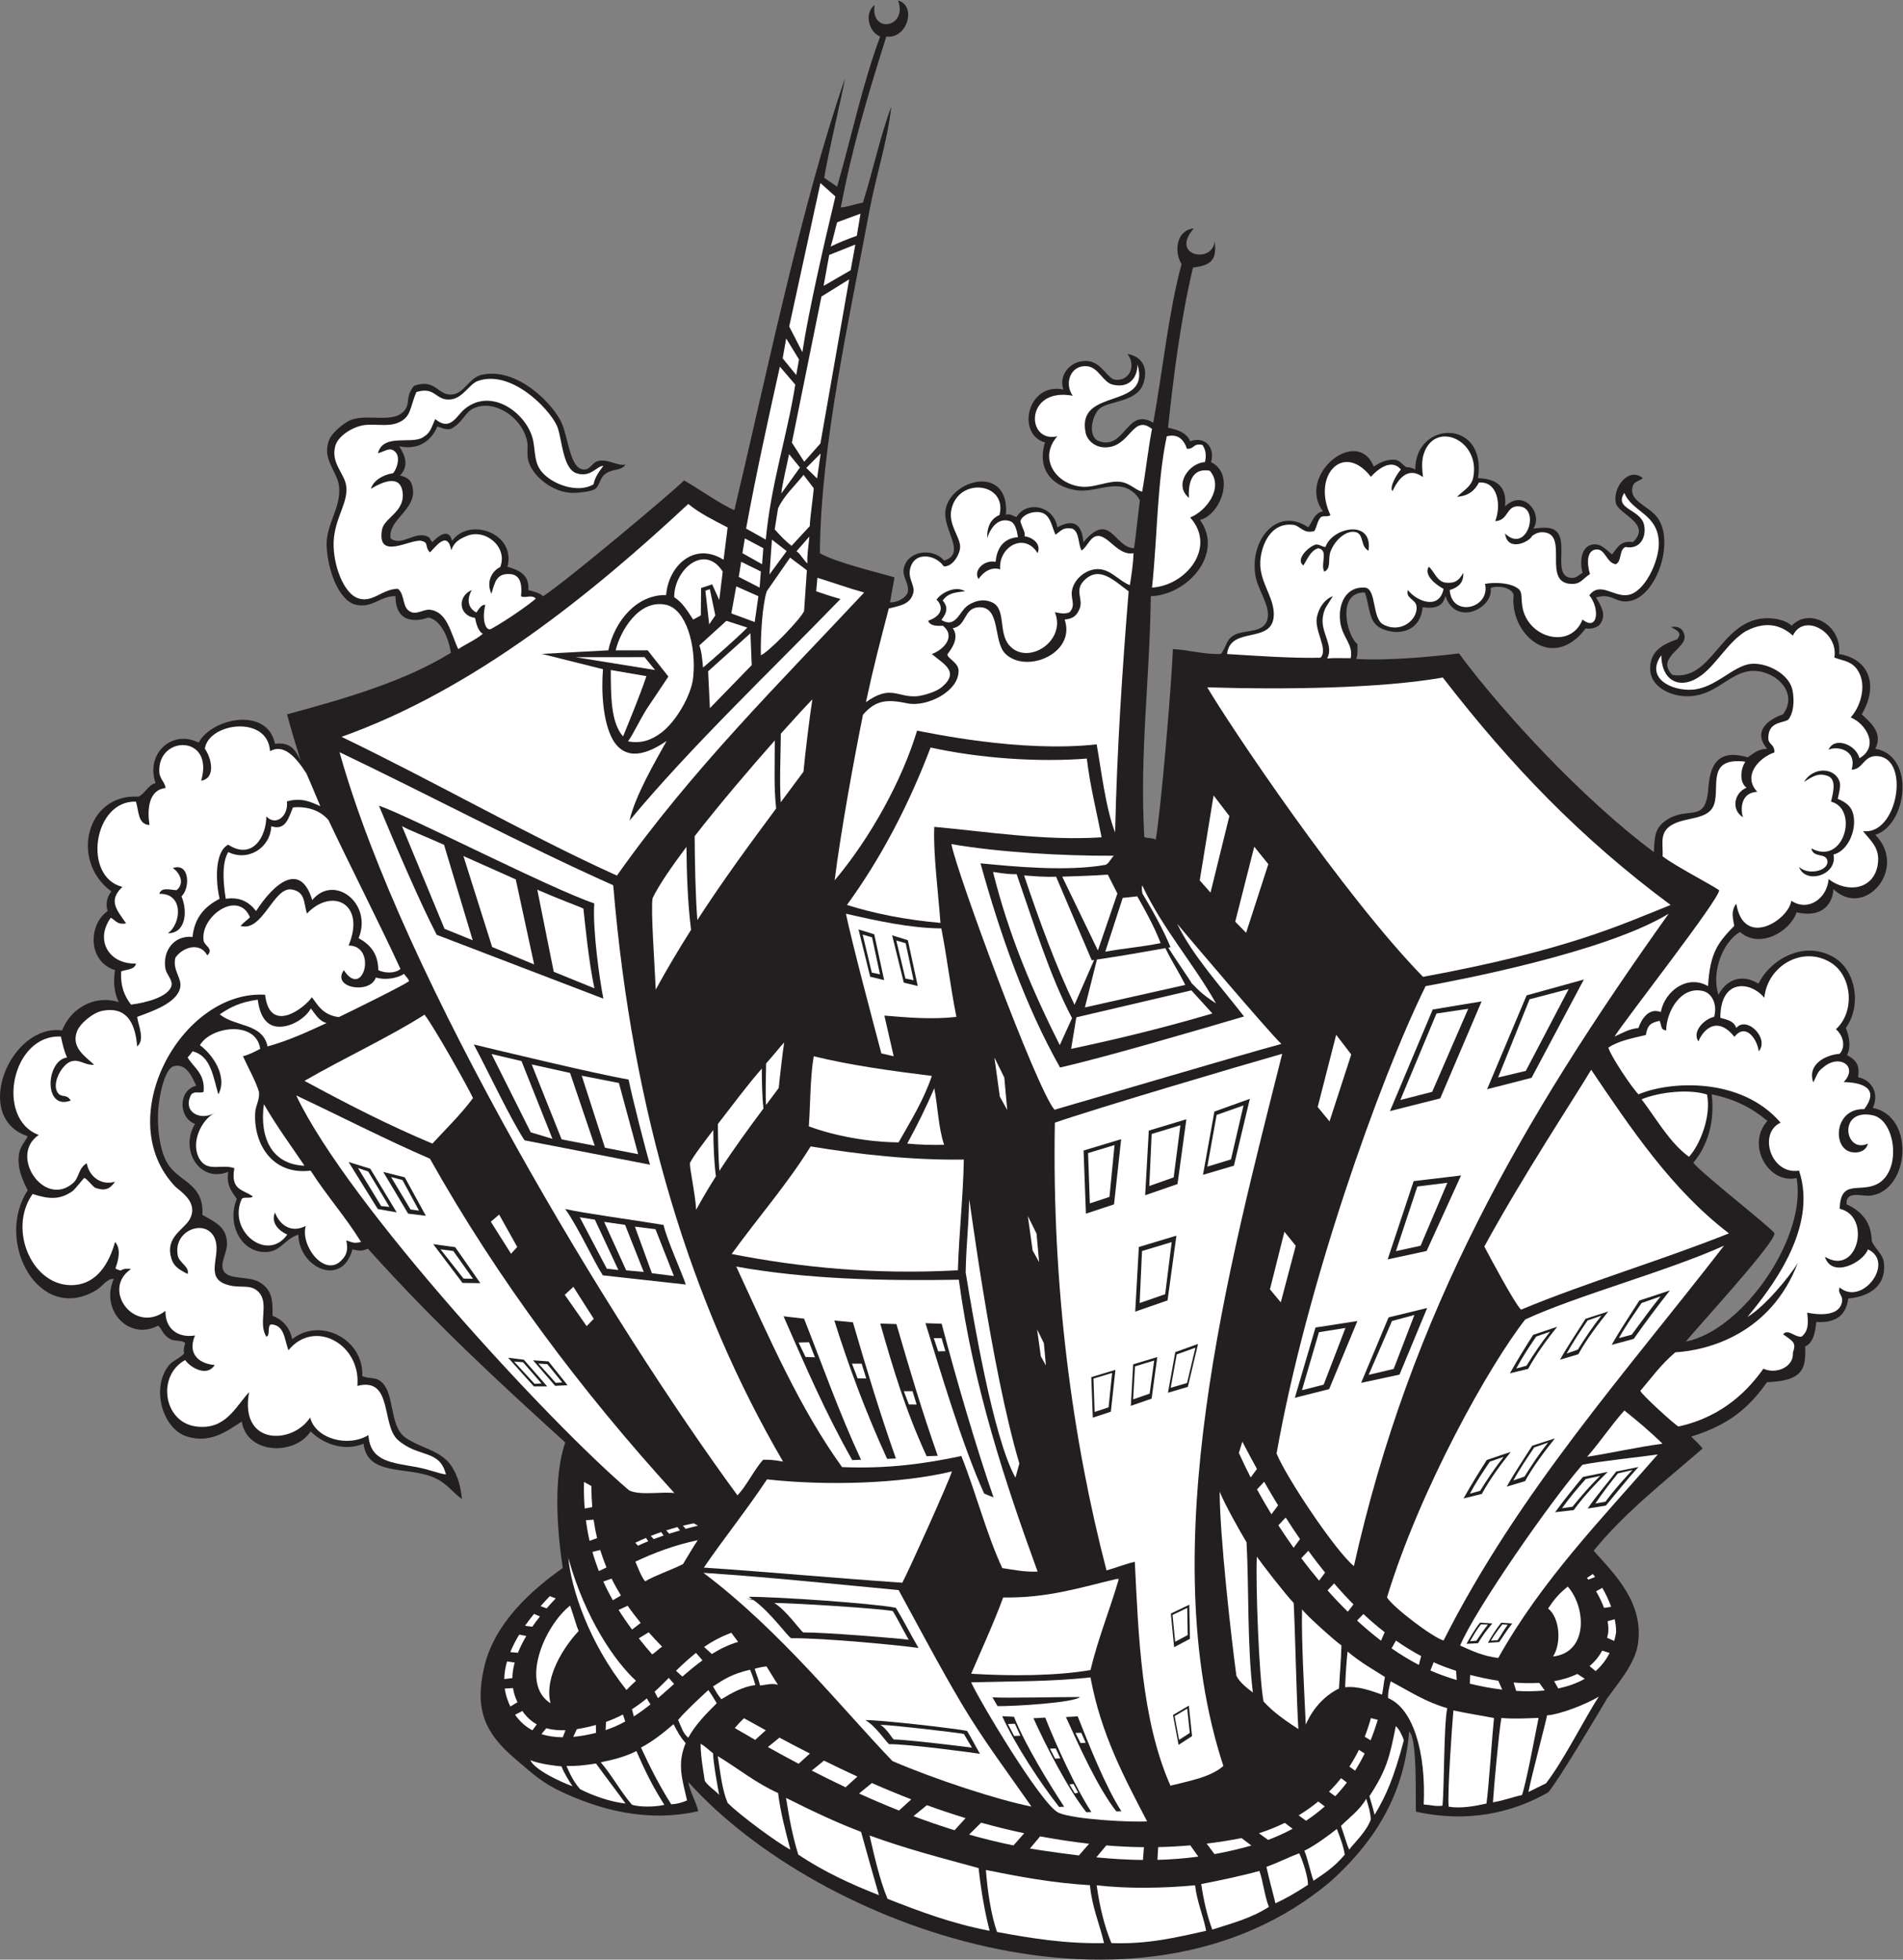 <?xml version="1.0" encoding="UTF-8" standalone="no"?>
<svg
   xmlns:dc="http://purl.org/dc/elements/1.1/"
   xmlns:cc="http://creativecommons.org/ns#"
   xmlns:rdf="http://www.w3.org/1999/02/22-rdf-syntax-ns#"
   xmlns:svg="http://www.w3.org/2000/svg"
   xmlns="http://www.w3.org/2000/svg"
   viewBox="0 0 742.387 764.52"
   height="764.52"
   width="742.387"
   xml:space="preserve"
   id="svg2"
   version="1.1"><rect x="0" y="0" width="742.387" height="764.52" fill="#808080" stroke="none"/><defs
     id="defs6" /><g
     transform="matrix(1.333,0,0,-1.333,0,764.52)"
     id="g10"><g
       transform="scale(0.1)"
       id="g12"><path
         id="path14"
         style="fill:#231f20;fill-opacity:1;fill-rule:evenodd;stroke:none"
         d="m 2593.89,5628.39 c -57.66,-183.27 -99.35,-323.05 -133.21,-500.4 26.31,3.17 42.03,10.44 64.8,14.39 29.09,92.13 50.38,193.91 82.81,280.81 -10.04,-98.25 -44.58,-200.28 -64.81,-309.6 -57.25,-309.57 -141.9,-682.04 -143.99,-997.2 41.96,-26.13 178.87,-58.83 218.38,-70.87 l -13.18,-73.14 c 14.96,-1.36 43.3,8.62 51.9,28.81 5.44,23.49 -14.2,43.98 -12.3,64.79 5.06,55.5 82.85,70.04 118.8,28.81 65.48,19.31 -2.44,88.73 3.59,144 10.21,93.4 189,141.41 177.3,-10.27 10.43,5.06 21.42,-3.66 30.75,-6.25 31.42,50.57 110.9,30.86 119.55,-30.28 23.17,12.05 70.37,33.5 76.37,-43.56 78.29,93.97 90.3,-16.13 148.24,-17.64 6.41,43.23 10.88,92.48 17.01,140.14 -8.35,17.65 -29.42,36.2 -54.42,39.86 -40.02,7.07 -84.55,-15.17 -126,-10.8 -68.37,7.21 -123.41,55.58 -97.2,140.4 -85.06,23.89 -51.38,177.13 54.01,154.8 -16.34,43.4 23.66,90.71 75.59,82.8 36.29,-5.53 54.46,-51.41 75.6,-54 40.97,-5.01 63.1,39.91 36,75.6 58.02,-11.33 56.29,-58.48 46.8,-86.4 -18.53,-54.53 -95.42,-50.21 -126,-72 -23.82,-16.98 -39.52,-84.66 -3.6,-97.2 76.36,-26.67 80.52,101.29 158.4,54 28.01,154.4 44.2,320.6 82.8,464.39 -23.71,38.73 -13.53,100.21 36,104.4 -72.06,-81.52 56.54,-103.99 60.69,-37.37 8.62,-58.34 -14.26,-70.7 -63.39,-77.37 -19.16,-83.06 -33.17,-161.71 -44.51,-238.83 -11.32,-77.11 -19.97,-152.69 -28.39,-229.62 28.92,-5.89 54.51,-15.09 64.79,-39.6 45.15,15.65 73.35,-19.58 61.21,-61.2 71.13,-34.88 29.4,-153.43 -32.39,-169.2 70.9,-98.42 -35.65,-219.76 -144.01,-223.2 -2.59,-241 -33.06,-458.97 -19.04,-704.22 5.67,-5.52 25.56,-1.76 33.45,-8.59 15.52,90.35 45.07,437.81 50.4,558.01 49.15,-2.45 87.45,-15.75 140.38,-14.4 18.47,23.94 13.82,43.97 43.21,57.6 29.64,13.75 85.3,2.99 93.6,46.8 7.35,38.75 -29.17,83.01 -36,126 -16.54,104.11 63.48,201.96 154.8,140.4 12.97,17.03 17.68,42.32 43.21,46.8 -78.67,104.51 99.61,251.72 148.51,130.86 20.35,13.33 34.03,19.67 56.68,20.34 20.34,0.6 24.59,-14.02 39.57,-22.39 7.3,0.97 14.58,-1.05 25.24,-6.41 -0.08,144.88 210.65,148.93 183.59,-25.21 52.04,-1.96 85.59,-22.4 79.2,-82.79 54.99,53.47 111.77,-21.73 82.8,-64.8 29.27,2.99 47.09,4.66 61.2,-3.6 46.04,-26.95 -6.68,-132.37 46.8,-140.4 17.38,-2.61 22.23,6.71 36,14.4 -7.7,27.69 -6.67,76.44 28.8,82.8 24.74,4.43 38.7,-14.2 57.6,-28.8 14.99,17.41 22.91,41.89 61.2,36 56.71,54.43 -43.67,80.96 -50.4,115.2 -8.91,45.36 37.84,105.95 79.2,71.99 -8.12,-7.26 -24.87,-9.97 -28.8,-21.59 -14.89,-44.12 39.95,-56.35 68.4,-90 56.54,-66.84 2.88,-235.02 -79.2,-248.41 -41.49,-6.76 -48.74,24.96 -97.19,10.8 12.86,-22.89 32.89,-50.47 10.8,-79.2 -5.5,-7.13 -23.64,-14.65 -41.24,-11.47 -99.61,-130.87 -223.88,-13.16 -210.79,98.48 -6.94,22.55 -47.55,28.05 -67.37,19.76 9.81,-58.49 -102.3,-114.89 -132.39,-23.05 -7,-30.87 -29.47,-38.05 -66.62,-33.31 -6.98,-72.27 -72.77,-85.44 -122.39,-61.21 -36.82,17.99 -31.73,64.18 -46.81,104.41 -81.02,3.03 -55.72,-122.35 -21.59,-151.2 0.06,-15.66 1.19,-32.39 -3.61,-43.21 99.1,-6.38 247.42,9.47 300.65,16.24 123.26,-167.08 361.61,-426.56 570.55,-581.43 2.06,45.66 2.43,70.6 36.78,93.6 64.59,43.23 114.39,-12.93 122.44,92.18 4.35,56.65 19.3,120.05 115.32,91.42 17.79,11.49 29.42,24.37 56.66,25.2 -44.76,53.76 7.79,87.38 46.8,100.8 50.31,69.25 -33.51,136.41 -100.79,126 -65.68,-10.16 -104.51,-83.1 -198.01,-72 -36.91,4.38 -87.55,28.34 -90,75.6 -2.89,55.69 38.27,75.74 79.2,90 13.03,18.47 4.95,22.39 -17.99,36 30.72,4.63 38.78,-15.94 39.6,-28.8 2.18,-34.7 -84.55,-62.57 -36.01,-111.6 116.1,-18.51 139.24,153.8 266.41,165.6 23.07,2.14 62.04,-1.78 82.79,-21.6 53.13,55.53 148.41,0.81 138.54,-82.8 90.08,-14.84 115.77,-93 66.66,-176.4 23.27,-22.77 63.61,-53.05 39.6,-100.8 118.3,-20.31 93.14,-222.99 0,-252 96.43,-98.16 -30.96,-247.15 -122.56,-158.9 -3.45,-53.56 -43.41,-83.27 -107.84,-67.9 -18.28,-55.28 -106.95,-108.53 -165.59,-57.61 -50.4,-28.18 -84.79,-118.55 -63,-183.58 22.54,42.93 66.61,63.45 116.99,32.39 36.84,74.2 137.13,128.58 223.2,75.6 61.65,-37.95 79.5,-140.26 32.41,-205.2 9.24,-21.7 16.59,-55.18 3.59,-79.2 23.73,-13.85 38.5,-26.31 32.4,-64.81 38.14,-8.2 63.08,-44.6 43.21,-90 124.63,-24.3 107.79,-242.48 -6.68,-256.64 -24.18,-3 -73.56,16.33 -70.16,-25.5 47.71,-21.9 72.27,-55.8 73.46,-106.64 9.08,-24.61 32.64,-36.98 35.77,-64.81 5.97,-53.17 -24.2,-96.23 -104.4,-104.39 -6.13,-47.87 -35.53,-72.49 -93.6,-68.41 -3.14,-31.66 -8.81,-60.79 -32.4,-72 1.42,-43.52 -1.77,-69.4 -28.8,-86.39 -22.96,-14.45 -58.62,-16.72 -82.96,-18.01 -48.92,-67.79 -101.86,-121.97 -221.99,-159.26 13.88,-13.51 24.94,-23.5 33.44,-34.8 -113.29,-98.2 -227.84,-187.37 -318.89,-299.14 62.73,-69.63 147.96,-153.79 129.6,-273.599 -8.71,-56.836 -55.75,-111.187 -90,-158.394 -35.93,-60.82 -139.72,-235.547 -172.21,-275.063 -107.68,-61.519 -238.32,-89.629 -387.49,-56.636 -1.46,34.84 4.57,218.164 -19.9,234.492 C 4109.19,468.059 4006.84,329.973 3893.48,228.391 3335.81,-240.637 2399.32,91.16 2014.29,519.988 c 4.4,-27.847 23.35,-59.136 29.25,-85.508 -154.98,-34.96 -294.24,7.329 -400.06,56.704 -58.18,27.168 -85.93,54.082 -136.8,97.379 -87.68,74.691 -118.02,143.441 -90,266.234 29.63,129.766 137.43,225.623 230.41,291.593 -17.7,113.56 -27.52,268.64 7.2,367.2 -191.38,174.08 -378.13,345.09 -577.66,567.22 -11.75,-4.88 -19.48,-8.59 -45.15,-2.03 -30.68,-113.1 -156.863,-53.55 -158.394,43.2 -46.371,-15.48 -52.113,-56.66 -107.996,-50.39 -63.535,7.13 -100.985,85.2 -72.004,154.8 -13.965,20.83 -31.391,38.21 -25.195,79.21 -84.539,-33.58 -143.09,65.79 -97.207,140.38 -48.301,17.49 -50.204,98.6 3.601,111.61 -11.98,25.55 -28.465,65.88 -64.797,57.6 -29.91,-6.82 -45.035,-97.68 -46.797,-133.21 -2.632,-52.85 5.368,-111.44 25.2,-147.59 32.605,-59.44 109.55,-59.55 104.394,-154.81 42.301,-23.22 70.695,-36.74 72,-82.79 0.805,-28.18 -20.75,-56.56 -10.801,-79.2 13.25,-30.12 74.883,-14.84 108,-36 34.051,-21.73 37.438,-51.32 36,-97.2 30.321,-11.68 50.289,-33.71 57.606,-68.41 81.644,65.08 209.78,0.75 205.2,-107.98 13.6,-7.11 34.67,-4.26 46.8,-10.8 51.76,-27.99 28.02,-132.99 79.2,-169.2 44.87,-31.76 106.74,-37.23 136.8,-86.41 17.09,-27.96 24.7,-54.98 28.8,-93.59 -29.23,20.59 -44.07,47.98 -86.41,64.78 -78.53,31.18 -190.13,2.56 -201.59,97.21 -60.62,-24.82 -121.347,2.6 -154.804,35.99 -46.508,-71.28 -185.945,-67.71 -201.602,28.82 -44.347,-28.34 -92.699,-65.91 -162,-43.21 -69.554,22.77 -105.062,142.3 -50.394,208.79 10.598,12.91 34.09,21.27 44.195,34.55 -3.137,4.59 -0.933,18.44 2.602,28.3 -4.629,11.02 -29.844,5.28 -43.199,12.75 -23.692,13.27 -23.637,29.16 -35.997,39.62 -84.453,-45.57 -170.711,44.94 -129.605,136.79 -20.805,1.17 -33.203,-21.93 -50.395,-32.4 -169.054,-102.89 -299.914,142.46 -201.605,291.6 -10.758,21.66 -33.117,63.48 -25.203,107.99 3.863,21.72 18.32,35.31 25.203,50.41 -164.73,54.08 -51.617,329.9 100.801,309.61 22.64,60.88 91.289,106.01 165.601,82.79 -10.652,21.35 -17.894,53.67 -10.804,93.59 -82.489,26.5 -76.996,135.76 -21.594,172.81 -7.156,22.42 -1.18,42.26 10.793,57.6 -122.231,89.4 -72.692,287.42 79.207,277.2 18.64,8.3 28.531,35.18 50.394,39.6 -30.218,83.4 45.028,158.75 126,118.8 38.899,72.76 201.309,105.49 223.204,-3.6 48.535,6.54 61.82,-22.18 75.601,-50.4 -8.336,28 -28.203,89.59 -40.234,136.73 163.195,44.2 341.595,94.71 479.435,180.07 -6.52,43.21 -28.75,95.85 -65.61,103.27 -19.93,-7.52 -96.21,-27.4 -96.4,62.33 -42.34,2.38 -66.84,-35.71 -115.19,-25.2 -51.255,11.13 -83.946,103.75 -86.407,172.8 -2.278,64.14 44.457,113.13 36.004,176.4 -5.715,42.77 -50.539,77.04 -28.801,133.19 8.594,22.22 43.504,49.76 61.204,57.61 49.25,21.83 132.39,-12.94 162,32.39 13.95,21.38 0.2,37.46 25.19,68.4 63.14,23.12 69.43,-29.06 111.61,-25.19 36.29,3.33 49.4,49.14 86.4,57.6 102.69,23.49 208.12,-83.45 233.99,-140.4 20.09,-44.19 24.05,-134.38 64.81,-136.8 20.33,-1.21 23.73,21.29 43.19,25.2 29.54,5.92 54.24,-15.31 79.2,-10.8 -15.47,-20.63 -38.21,-10.01 -61.19,-28.81 -14.33,-11.71 -15.64,-35.63 -28.81,-43.19 -14,-8.05 -51.76,-10.88 -64.8,-10.8 -56.19,0.29 -116.82,47.38 -129.59,93.6 -5.4,19.51 0.1,40.53 -3.6,57.6 -15.64,71.97 -96.2,122.46 -154.8,97.2 -28.64,-12.34 -30.31,-40.24 -68.4,-61.2 -18.49,-2.88 -27.35,3.86 -39.6,7.19 -16.01,-39.3 -53.72,-70.85 -111.6,-57.91 20.3,-30.97 27.2,-60.28 2.35,-85.31 25.78,-6.85 33.58,-16.17 37.25,-36.78 11.41,-64.07 -72.94,-91.88 -64.8,-147.59 34.09,-25.56 73.54,25.74 111.6,3.6 3.47,-2.02 8.19,-14.5 10.79,-14.4 8.16,8.64 46.91,48.25 57.61,3.59 50.01,70.76 187.97,22.51 162,-75.6 33.06,-10.14 64.36,-22.03 61.2,-68.39 15.93,-4.47 32.98,-7.83 43.2,-18 63.04,39.89 375.9,302.5 412.48,338.84 35.04,-18.87 111.39,-73.19 147.26,-86.75 91.49,383.79 195.23,891.68 323.81,1263.46 -8.47,-49.13 -50.78,-225.21 -60.93,-291.14 l 37.78,-25.61 c 42.18,146.2 74.75,302.04 125.99,439.2 -35.02,14.78 -46.68,68.95 -16.22,92.47 -13.37,-85.53 97.56,-67.56 68.67,13.06 55.15,-15.2 26.88,-113.56 -34.44,-105.53 z m 2415.59,-3096 c 68.08,-13.53 118.64,-40.45 163.01,-77.66 -63.8,-71.28 4.28,-186.17 85.39,-167.14 31.16,-172.19 -156.31,-445.14 -324,-478.81 26.14,33.99 261.81,288.89 259.2,316.82 -0.89,9.63 -212.87,174.94 -237.6,206.74 29.94,34.23 65.67,102.77 54,200.05 v 0" /><path
         id="path16"
         style="fill:#ffffff;fill-opacity:1;fill-rule:evenodd;stroke:none"
         d="m 2104.97,3979.26 -20.69,45.76 -32.54,-10.68 -0.7,-80.09 -22.35,-12.26 c -17.59,26.66 -31.21,49.87 -55.51,65.44 -1.16,79.59 88.38,159.02 141.91,74.95 l -10.12,-83.12 v 0" /><path
         id="path18"
         style="fill:#ffffff;fill-opacity:1;fill-rule:evenodd;stroke:none"
         d="m 3303.07,4004.79 c -18.67,-229.72 -34.11,-462.68 -39.59,-705.6 -27.23,67.78 -41.18,186.38 -54,257.62 -224.75,-25.02 -494.5,34.91 -525.59,40.1 -43.65,-144.86 -135.63,-312.48 -241.2,-438.12 17.4,138.65 53.18,336.33 82.83,484.63 38.69,44.81 72.73,45.33 130.54,33.37 55.28,-11.44 150.15,33.99 149.38,95.7 -0.3,23.62 -31.38,34.73 -32.96,47.36 8.53,12.2 37.79,47.42 15.81,76.93 41.17,6.43 31.26,58.85 75.6,61.21 66.51,3.54 41.13,-100.77 79.18,-136.8 62,-58.68 206.29,2.36 172.81,100.8 25.85,2.9 35.19,11.82 43.44,31.16 12.49,29.32 -16.62,53.73 14.16,84.03 44.75,43.82 87.57,-2.22 129.59,-32.39 v 0" /><path
         id="path20"
         style="fill:#ffffff;fill-opacity:1;fill-rule:evenodd;stroke:none"
         d="m 2196.27,3882.01 3.73,-93.22 -122.4,-126 -5.22,107.87 123.89,111.35 v 0" /><path
         id="path22"
         style="fill:#ffffff;fill-opacity:1;fill-rule:evenodd;stroke:none"
         d="m 1171.89,2899.59 c -14.43,-13.57 -45.99,-12.98 -64.8,-3.61 -0.36,50.05 -25.13,75.68 -57.6,93.61 41.92,101.78 -72.154,189.45 -135.681,111.37 -33.832,112.53 -109.77,52.55 -164.379,-32.01 -19.25,24.97 -45.793,42.32 -88.746,35.84 -6.899,43.92 -12.754,102.53 7.207,136.8 59.293,-29.09 123.664,13.52 125.996,75.59 43.129,-14.47 51.371,27.06 63.453,54.99 44.476,4.36 82.117,-10.57 104.109,-37.28 65.681,-138.98 155.801,-315.65 210.441,-435.3 v 0" /><path
         id="path24"
         style="fill:#ffffff;fill-opacity:1;fill-rule:evenodd;stroke:none"
         d="m 754.285,2809.6 c 6.246,-47.78 25.074,-77.97 61.199,-79.22 39.969,-1.36 81.743,28.77 93.989,53.46 12.793,-14.77 22.797,-36.48 46.41,-42.66 -60.742,-27.85 -109.93,-50.86 -172.797,-68.4 -15.023,68.99 -93.875,55.98 -139.949,93.91 33.879,22.97 61.476,35.72 111.148,42.91 v 0" /><path
         id="path26"
         style="fill:#ffffff;fill-opacity:1;fill-rule:evenodd;stroke:none"
         d="m 2734.29,2550.38 c 9.83,-50.17 12.17,-117.4 28.8,-165.58 -38.16,-0.96 -74.08,0.31 -108,3.59 31.5,58 54.95,105.84 79.2,161.99 v 0" /><path
         id="path28"
         style="fill:#ffffff;fill-opacity:1;fill-rule:evenodd;stroke:none"
         d="m 772.285,2503.59 c 42.477,-72.66 82.477,-125.44 118.801,-180 -94.273,3.45 -132.43,80.44 -118.801,180 v 0" /><path
         id="path30"
         style="fill:#ffffff;fill-opacity:1;fill-rule:evenodd;stroke:none"
         d="m 2836.39,2224.77 c 1.95,-0.45 63.11,-489.45 146.8,-772.65 l -11.35,-41.66 c -65.14,116.81 -123.42,465.35 -145.77,600.68 2.07,93.07 7.89,116.9 10.32,213.63 v 0" /><path
         id="path32"
         style="fill:#231f20;fill-opacity:1;fill-rule:evenodd;stroke:none"
         d="m 4330.21,2061.71 c 28.12,-55.12 60.65,-122.73 99.67,-173.71 -151.38,-257.81 -288.17,-503.44 -384.72,-816.1 l -15.27,18.6 c 23.06,79.1 89.55,240.94 125.45,314.02 -26.38,-11.42 -41.08,-31.19 -60.72,-41.62 -7.04,33.92 -26.87,66.9 -19.58,94.81 55.1,210.81 171.15,419.74 255.17,604 v 0" /><path
         id="path34"
         style="fill:#231f20;fill-opacity:1;fill-rule:evenodd;stroke:none"
         d="m 2802.69,1412.78 c 21.01,-57.9 66.92,-231.48 98.26,-312.77 -40.97,-65.47 -97.41,-166.17 -141.05,-201.819 -31.11,50.278 -83.73,135.839 -104.69,188.989 27.8,47.48 117.74,268.88 147.48,325.6 v 0" /><path
         id="path36"
         style="fill:#231f20;fill-opacity:1;fill-rule:evenodd;stroke:none"
         d="m 3283.96,1076.9 c 20.09,-236.927 34.09,-371.13 110.92,-610.916 l -19.71,-61.129 c -26.34,42.52 -163.07,341.407 -165.69,431.93 -1,34.57 51.12,178.825 74.48,240.115 v 0" /><path
         id="path38"
         style="fill:#ffffff;fill-opacity:1;fill-rule:evenodd;stroke:none"
         d="m 1837.89,3565.59 c 15.3,20.91 29.9,54.17 54,93.6 l 64.21,96.02 -60.62,76.78 h -93.59 c 12.45,53.9 66.8,151.01 147.6,133.2 57.68,-12.72 88.88,-117.86 79.2,-212.4 -5.44,-53.09 -50.99,-130.32 -93.6,-162 -28.05,-20.86 -57.32,-32.62 -97.2,-25.2 z m -50.4,208.8 104.4,-18 c -20.85,-60.75 -44.86,-118.35 -68.41,-176.4 -36.05,40.74 -35.62,117.97 -35.99,194.4 v 0" /><path
         id="path40"
         style="fill:#ffffff;fill-opacity:1;fill-rule:evenodd;stroke:none"
         d="m 2050.29,631.594 c 12.75,-5.996 23.46,-18.008 36.49,-27.676 1.36,-32.973 12.49,-91.836 17.93,-121.723 -14.26,15.356 -34,27.168 -42.1,41.211 -2.13,15.41 -12.18,69.082 -12.32,108.188 z m -387.08,544.256 c 49.62,-179.471 137.88,-304.455 198.04,-359.745 -10.86,-9.828 -17.47,-15.96 -27.85,-26.933 -109.84,137.984 -161.36,295.408 -170.19,386.678 z M 3912.4,382.551 c 11.03,-27.539 21.48,-58.906 23.01,-75.488 -33.88,-40.122 -65.44,-58.223 -91.32,-76.079 -9.37,25.84 -17.83,68.325 -26.91,87.739 30.3,14.507 71.58,44.961 95.22,63.828 z m 85.89,88.242 c 7.72,-22.695 13.37,-45.512 13.32,-61.23 -13.45,-35.469 -44.57,-63.618 -63.13,-87.5 -9.18,20.757 -16.46,49.468 -24.09,69.214 24.42,24.668 55.01,46.157 73.9,79.516 z m 110.17,170.992 c -29.58,-110.215 -49.71,-157.398 -85.56,-217.969 -4.33,18.149 -11.79,42.329 -15.23,54.516 50.76,77.168 59.56,115.606 77.23,204.981 7.81,-5.059 19.82,-28.458 23.56,-41.528 z m -306.1,-330.601 c 11.77,-24.59 26.23,-71.934 25.51,-92.329 -43.1,-27.988 -67.3,-40.957 -95.2,-54.019 -8.33,34.883 -17.12,64.566 -26.39,106.758 34.69,12.207 63.45,27.808 96.08,39.59 z M 3713.48,154.348 C 3661.73,121.184 3607.92,107.141 3547.88,88 c -15.13,40.059 -25.19,85.191 -32.4,133.184 57.14,11.265 116.73,23.613 170.32,38.418 10.06,-27.247 15.12,-73.418 27.68,-105.254 z m -504,63.242 c 90.75,-10.527 196.84,-8.613 288.01,0 5.75,-49.438 23.43,-86.953 32.39,-133.203 C 3444.36,65.5 3360.87,44.602 3252.69,48.391 3231.86,98.367 3218.2,155.5 3209.48,217.59 Z m -324.12,44.82 c 100.46,-20.137 194.94,-37.945 304.48,-44.527 6.08,-64.707 27.85,-112.09 41.25,-169.492 -113.25,-2.461 -219.07,15.016 -313.21,32.617 -17.86,50.664 -28.21,122.383 -32.52,181.402 z m -340.39,100.883 c 109.54,-39.648 203.6,-63.906 318.92,-95.293 7.22,-64.785 17.5,-126.508 32.39,-183.613 -109.83,20.972 -203.05,56.051 -298.8,93.613 -22.78,55.215 -37.18,118.809 -52.51,185.293 z m -244.59,110.098 c 97.3,-48.735 150.35,-72.578 219.6,-99.512 17.38,-63.027 34.33,-122.656 52.31,-185.102 -81.08,31.743 -159.56,67.641 -235.96,118.496 -17.13,55.727 -25.64,101.504 -35.95,166.118 z m -199.7,122.207 c 61.03,-37.09 111.05,-78.555 176.41,-108.008 7.63,-59.57 21.99,-112.402 36,-165.61 -35.69,18.458 -147,99.805 -183.6,136.797 -16.53,38.95 -21.41,89.161 -28.81,136.821 v 0" /><path
         id="path42"
         style="fill:#ffffff;fill-opacity:1;fill-rule:evenodd;stroke:none"
         d="m 761.484,2665.6 c -15.875,-8.15 -31.339,-16.66 -50.398,-21.6 16.965,-37.35 36.922,-71.59 46.801,-104.4 2.648,-21.46 -9.496,-40.68 -10.801,-57.62 -6.941,-90.08 47.168,-186.97 162,-172.79 46.223,-72.58 102.374,-135.23 147.594,-208.81 -23.25,-5.25 -25.32,-0.68 -43.2,4.61 4.94,-25.99 3.02,-40.88 -14.394,-58.6 -49.582,-50.46 -120.672,43.31 -104.398,100.81 -43.333,-22.06 -76.243,3.26 -90,39.59 -13.379,-32.64 14.535,-55.02 35.996,-64.81 -58.528,-82.67 -175.61,10.57 -133.2,104.41 5.836,7.37 26.563,-0.17 32.403,7.2 -27.078,20.39 -66.297,17.18 -54.004,82.8 -37.528,13.19 -76.93,-12.18 -100.793,25.2 -29.289,45.86 2.629,115.04 43.195,136.8 -42.199,-25.51 -96.176,3.51 -68.398,54 11.328,10.96 22.855,1.86 35.996,7.21 4.836,54.03 -28.363,70.02 -46.797,100.78 4.992,5.82 10.199,11.41 14.398,18.01 53.993,-13.2 60.008,-74.39 75.602,-126 28.465,53.7 -18.844,118.59 -53.996,144 32.211,55.69 164.699,72.8 176.394,-10.79 z M 4264.11,4281.22 c 32.13,2.42 51.7,17.61 64.12,41.82 55.12,4.57 66,-66.08 47.65,-113.05 40.88,2.46 30.71,47.93 72,43.2 60.63,-6.94 19.26,-140.32 -43.2,-79.2 7.23,-55.38 71.34,-24.91 79.38,-7 9,6.25 18.34,11.39 32.22,10.59 78.86,-4.48 -7.76,-152.65 86.41,-151.19 23.35,0.36 28.49,14.1 50.38,28.8 -10.02,34.22 -8.54,69.48 18.02,71.99 27.45,2.61 29.82,-39.24 57.59,-43.19 18.35,8.05 9.13,43.67 28.8,50.4 42.21,-8.24 61.74,28.99 54,64.8 -10.04,46.47 -89.52,45.35 -57.6,93.6 22.1,-56.99 99.77,-60.56 100.8,-147.6 0.62,-52.17 -40.9,-142.98 -90,-151.2 -42.23,-7.07 -81.4,40.95 -113.48,-0.95 31.9,-39.37 24.78,-106.97 -19.81,-70.97 -34.46,-88.62 -162.2,-54.77 -176.31,39.52 -3.79,25.36 0.65,40.16 -10.95,50.02 -22.34,19 -72.67,20.07 -98.17,14.78 16.9,-71.55 -97.46,-100.1 -103.27,-18 21.86,6.98 41.38,18.61 39.6,50.4 -11.96,-21.59 -23.03,-31.18 -50.4,-28.8 -26.25,2.28 -33.78,32.24 -50.41,46.79 -16.11,-24.68 21.86,-53.92 43.2,-64.79 -12.21,-63.05 -78.45,-36.99 -104.4,-3.6 -7.4,-24.5 22.21,-26.63 25.2,-46.8 5.5,-37.02 -43.14,-82.17 -97.2,-54.01 -33.57,17.5 -19.24,105.51 -54,108.01 -54.01,3.88 -79.26,-46.2 -71.99,-100.8 6.13,-46.2 38.73,-64.33 30.78,-105.71 -21.96,-0.53 -45.04,1.37 -69.07,-0.99 20.96,39.34 -21.34,76.62 -12.11,124.7 4.65,24.32 11.13,28.47 28.8,57.6 -22.13,-7.61 -40.21,-31.41 -46.43,-59.97 -8.99,-41.36 34.21,-95.29 10.42,-120.03 -85.08,-1.99 -186.42,5.51 -273.59,10.8 9.2,83.91 135.51,26.61 136.79,115.2 0.76,52.59 -42.35,95.65 -39.6,154.8 2.01,43.36 27.49,116.96 97.2,108 19.62,-2.53 29.03,-27.4 61.2,-18 7.03,12.17 8.86,29.54 18,39.6 5.24,6.76 23.56,0.44 28.8,7.2 -54.39,115.58 38.12,215.29 118.45,111.95 21.36,23.44 60.97,54.01 87.88,21.25 -11.67,-12.65 -34.86,-52.8 -24.6,-63.16 13.66,28.61 42.09,75.84 89.14,40.87 -2.15,23.7 -4.91,46.3 2.73,69.09 33.03,98.56 167.96,38.82 144.01,-72.01 -5.41,-24.99 -30.68,-38.05 -46.98,-54.76 z m -385.03,-146.83 c -11.45,0.55 -15.84,8.16 -28.8,7.2 -21.65,-6.86 -59.77,-43.56 -36,-61.2 12.57,18.64 19.92,42.48 43.2,50.4 31.98,-4.81 6.09,-45.59 18,-68.41 20.9,8.13 10.63,36.85 18,57.61 12.31,34.66 48.1,66.23 75.6,57.59 23.14,-7.25 11.72,-41.65 36,-53.99 13.79,93.54 -106.22,68.75 -126,10.8 z m 1368,-259.2 c 32.03,67.52 133.99,10.31 121.33,-64.06 18.4,-8.15 44.6,-9.22 62.28,-29.54 36.35,-41.79 16.85,-111.92 -14.53,-145.98 45,-18.31 85.01,-84.58 25.82,-119.41 -11.11,41.95 -75.41,63.55 -90.41,24.54 20.59,12.1 84.98,2.39 67.31,-57.95 33.22,-0.41 34.81,43.15 76.6,39.6 95.97,-8.15 57.73,-232.35 -43.19,-219.6 23.8,-29.86 50.34,-49.74 43.19,-97.2 -11.1,-73.77 -88.18,-85.59 -144,-43.2 -3.73,-54.61 -58.17,-96.84 -109.09,-63.39 -8.39,-56.79 -139.33,-140.02 -160.91,-8.61 -17.87,-21.95 -8.36,-47.56 -6.1,-64.8 -44.78,-46.72 -70.73,-74.11 -76.7,-176.4 -59.99,35.21 -126.79,-14.33 -138.12,-75.76 -35.05,13.53 -56.8,-20.79 -65.59,-46.8 -28.51,-2.67 -48.22,-15.5 -69.89,-25.04 27.67,45.45 310.44,406.26 306.01,428.4 -24.7,17.28 -131.74,72.61 -165.28,99.08 1.79,38.99 -10.88,71.05 29.31,93.23 41.77,23.05 106.23,12.47 121.56,59.69 16.7,51.41 -22.99,138.18 91.28,124.12 -15.36,-23.03 -17.11,-62.22 3.52,-76.06 -38.52,-16.34 -44.19,-66.05 -10.78,-86.4 -5.77,19.16 -9.66,71.41 41.99,74.34 -44.98,48.2 7.39,101.18 50.39,115.2 -0.39,27.31 -18.35,20.88 -18,43.2 0.73,46.65 40.41,41.84 58.2,52.45 21.36,26.21 16.56,77.16 10.2,95.15 -15.22,43.01 -75.03,72.44 -118.8,68.39 -52.54,-4.84 -104.2,-71.52 -172.79,-75.6 -61.19,-3.62 -137.6,34.35 -90,100.8 1.14,-79.72 59.61,-102.88 118.8,-57.59 43.64,33.39 76.73,95.45 127.33,127.41 69.03,37.14 113.6,10.14 139.06,-12.21 z m 178.12,-531.03 c -3.88,27.56 -18.79,41.72 -46.81,53.25 2.75,14.58 9.53,36.45 5.49,49.38 -13.59,43.45 -77.43,45.19 -104.4,0 27.04,17.19 41.75,26.89 68.4,18 26.72,-8.91 18.32,-44.81 10.8,-75.6 81.96,-21.47 38.36,-188.92 -57.59,-136.8 4.89,-28.95 43.07,-12.22 46.79,-36 4.91,-31.37 -58.71,-43.38 -82.8,-18 17.19,-52.25 113.44,-25.63 100.8,36 39.52,9.37 65.72,64.24 59.32,109.77 z m -52.12,-620.97 c 22.58,-20.19 28.59,-52.55 10.8,-72.01 -43.37,-3.43 -95.4,-32.22 -77.15,-83.71 15.2,30.86 12.32,31.17 33.96,47.72 45.44,34.76 97.79,-2.17 55,-46.78 47.26,-1.02 108.77,-14.53 60.19,-79.22 -88.99,2.97 -94.46,-116.96 -36,-126 21.96,-3.39 41.4,4.44 46.8,25.2 -68.74,-31.95 -89.27,104.88 14.41,82.79 69.2,-14.74 87.09,-175.2 3.59,-205.2 -49.91,-17.92 -98.04,14.42 -100.8,-68.39 94.54,-21.43 53.07,-199.41 -43.19,-140.39 20.33,-64.59 112.28,-16.74 125.99,21.58 80.17,-37.5 -16.45,-167.36 -82.8,-111.58 -6.62,-17.99 9.45,-21.88 7.21,-39.61 -5.58,-44 -63.18,-41.95 -102.2,-34.12 3.27,-29.96 4.41,-53.28 -16.6,-70.28 -21.94,-1.46 -38.44,24.19 -54.01,7.19 32.12,-22.74 38.35,-25.21 28.8,-53.99 3.15,-42.61 -49.95,-64.03 -86.39,-46.81 -40.61,-57.42 -114.93,-140.12 -248.4,-169.2 -7.36,1.6 -111.28,96.19 -111.6,104.42 31.1,36.42 60.1,76.97 102.14,112.63 95.14,5.64 279.14,53.38 358.65,261.76 -24.26,-40.41 -96.82,-128.1 -147.6,-158.4 65.14,79.02 208.12,258.61 151.2,428.4 -82.97,-13.01 -120.43,110.16 -53.99,140.39 -116.19,135.39 -326.18,121.43 -415.84,82.87 -18.12,17.6 -82.23,112.93 -88.17,136.74 29.83,20.57 73.36,28.04 109.62,37.03 4.75,30.24 15.59,35.84 40.29,41.49 7.09,-15.04 1.94,-26.27 19.29,-28.11 0.33,54.55 42.51,131.04 108,115.2 24.39,-5.91 42.69,-36.94 32.4,-75.61 -27.38,-4.83 -66.55,-42.77 -45.91,-72.01 7.55,22.81 49.02,83.5 105.32,13.51 32.09,41.95 66.16,-5.5 71.11,-42.3 31.87,38.47 -35.68,104.88 -65.72,68.4 -7.87,20.94 -25.75,23.75 -46.8,29.69 0.09,115.89 88.93,107.62 128.71,58.51 8.95,93.65 112.63,154.42 195.29,102.59 61.79,-38.73 70.6,-143.47 14.4,-194.39 z m -377.3,-191.29 c 13.04,-65.13 -22.01,-149 -52.81,-182.17 -56.25,40.61 -95.11,110.98 -138.69,168.27 55.11,22.56 142.32,30.27 191.5,13.9 z M 3328.96,4668.43 c 40.77,-135.39 -179.38,-64.82 -151.88,-199.24 4.48,-21.9 26.19,-43.25 57.6,-43.21 73.91,0.11 79.12,98.92 136.75,54.01 -12.28,-65.04 -18.29,-124.95 -28.74,-183.6 -20.14,4.47 -36.03,25.59 -64.81,28.8 -34.27,3.83 -75.11,-17.62 -111.6,-14.4 -76.47,6.75 -128.37,83.04 -72,147.6 -92.24,-21.04 -95.69,144.64 45.18,118.79 -25.66,35.87 -6.64,90.13 41.22,86.41 34.02,-2.65 47.05,-47.2 75.6,-54 45.5,-10.84 72.14,16.34 72.68,58.84 z m 144.95,-246.7 c 23.2,-0.4 16.73,17.1 45.17,11.46 9.51,-14.3 12.23,-29.85 7.2,-50.4 -45.71,-1.76 -92.87,-66.82 -46.8,-104.4 -1.75,30.53 1.57,89.85 61.21,79.19 42.7,-50.49 -12.08,-119.17 -57.62,-136.79 78.29,-86.92 -11.26,-199.09 -111.59,-205.2 15.64,146.35 14.69,309.31 43.2,442.8 31.47,7.56 48.91,-7.28 59.23,-36.66 z M 2889.36,4161 c 10.66,32.67 33.88,60.14 66.79,48.99 14.06,-4.76 19.75,-25.12 22.93,-46.8 -43.54,-3.25 -61.81,-33.85 -65.3,-72 -36.31,6.57 -65.85,-27.85 -49.89,-50.4 12.06,18.11 35.58,37.23 63.26,28.27 -5.87,64.88 70.56,110.42 109.53,47.33 11.7,28.32 -16.37,46.71 -38.47,49.43 4.31,10.35 -8.44,27.54 -11.93,44.17 5.05,18.71 37.33,31.38 61.21,25.2 27.58,-7.15 30.66,-42.73 41.66,-64.8 19.11,14 21.99,21.54 48.34,18 22.46,-8.73 17.24,-48.26 28.27,-64.3 18.88,14.64 25.25,41.71 47.31,42.69 30.82,1.38 59.99,-59.28 104.42,-50.39 -1.27,-33.54 -6.2,-63.41 -10.81,-93.6 -31.82,12.08 -53.89,44.34 -90,46.8 -33.16,2.25 -71.49,-24.48 -79.19,-61.2 -5.43,-25.87 12.35,-43.34 -7.21,-64.8 -12.7,-6.3 -29.63,-2.83 -43.2,0 35.07,-83.69 -79.1,-158.22 -133.2,-97.2 -33.22,37.47 -8.5,106.95 -50.4,125.99 -29.12,13.25 -54.7,1.04 -68.39,-7.19 -27.94,-16.78 -36.22,-70.54 -80.04,-44.33 19.59,25.02 17.67,40.37 3.81,57.1 13.91,18.7 29.77,23.52 65.43,26.83 -27.73,17.64 -69.94,-4.25 -83.58,-24.57 11.28,-9.34 30.08,-41.7 -24.42,-61.83 5.13,-14.07 22.62,-15.78 43.2,-14.4 39.66,-32.5 0.49,-71.04 -32.4,-82.8 34.02,-29.26 83.19,-51.62 28.79,-97.2 -15.46,-12.96 -50.39,-23.81 -71.99,-26.32 -58.62,-4.27 -76,35.13 -149.67,-17.36 22.73,106.05 40.33,171.83 66.87,274.08 28.75,7.78 63.72,10.59 72,46.8 4.3,18.85 -12.95,38.36 -10.8,61.19 6.44,61.03 74.73,52.23 99.68,15.53 26.33,-2.44 47.54,35.76 47.91,56.48 0.53,29.54 -36.05,66 -25.19,111.59 22.5,94.53 164.08,76.34 140.4,-17.99 -22.8,-9.54 -37.02,-31 -35.73,-66.99 z m -1123.48,210.99 c -11.65,-15.95 -24.1,-31.1 -28.79,-54 -44.2,-27.17 -119.29,-1.88 -151.21,36 -22.13,26.28 -18.81,55.72 -25.2,90 -14.59,78.35 -121.22,161.12 -201.59,93.59 -23.77,-19.96 -41.38,-65.66 -85.31,-28.79 -14.25,-30.55 -13.18,-39.61 -37.1,-54 -33.85,-20.37 -115.18,12.69 -130.64,-45.9 18.45,4.25 33.91,18.57 47.85,6.3 19.98,-13.67 8.45,-51.65 -3.6,-64.8 -28.25,-4.15 -57.33,-20.67 -64.81,-45.6 34.25,20.51 87.54,44.02 93.08,-12.95 5.39,-55.24 -54.96,-72.74 -60.67,-107.05 -15.36,-92.2 84.23,-25.51 115.2,-32.41 23.44,-5.21 8.26,-16.73 25.39,-33.82 17,17.46 51.39,65.15 62.25,6.27 7.95,24.19 24.81,33.31 45.56,41.95 53.92,22.49 120.74,-32.24 97.7,-91 -26.48,-12.96 -41.24,-45.51 -25.7,-78.2 10.16,34.58 14.62,59.74 54,57.61 25.07,-1.36 37.46,-21.01 32.4,-64.8 11.44,-7.09 32.72,6.3 43.2,-7.2 -16.79,-15.34 -82.84,-62.2 -130.38,-88.46 -14.8,-8.18 -28.55,23.79 -17.22,70.46 -12.22,0.93 -18.8,-12.68 -26.11,-22.59 -29.89,16.01 -25.24,46.09 -13.5,65.79 -42.96,-18.46 -38.74,-74.78 9.63,-81.62 2.41,-12.08 7.82,-38.25 22.78,-46.42 -23.7,-19.36 -47.39,-28.59 -72,-44.76 -23.28,49.53 -31.62,108.52 -82.8,115.2 -16.21,2.12 -36.7,-13.74 -54,-7.2 -29.56,11.15 -17.04,49.42 -39.6,68.4 -47.24,0.47 -77.32,-46.68 -122.4,-25.21 -41.79,19.92 -72.431,110.52 -64.806,176.41 7.235,62.44 40.726,101.88 35.996,147.6 -4.04,39.19 -45.777,67.28 -32.394,118.8 7.707,29.66 50.454,56.09 82.804,61.2 33.7,5.32 69.55,-5.55 100.8,7.2 39.67,16.19 33.98,44.22 54,90 57.04,17.23 54.95,-26.63 100.8,-21.6 35.52,3.9 53.84,45.12 79.2,54 95.51,33.44 205.1,-76.95 230.4,-129.6 15.89,-33.07 15.84,-125.91 57.59,-140.4 41.6,-14.44 60.02,21.65 79.2,21.6 z m -975.591,-835.2 c 37.785,21.76 73.024,-12.77 106.336,-64.9 17.027,-38.44 25.648,-60.47 40.848,-96.04 -28.004,12.43 -54.602,26.08 -97.778,14.05 5.016,-43.14 -32.664,-73.61 -60.207,-43.92 -0.601,-62.05 -42.168,-128.14 -111.597,-82.79 -40.172,-20.52 -36.961,-108.15 -25.2,-158.4 -42.007,-21.6 -73.527,-53.68 -79.207,-111.6 -57.625,5.56 -88.406,-45.02 -79.199,-93.6 2.934,-15.46 20.332,-32.15 18,-46.81 -5.652,-35.51 -79.402,-53.05 -118.801,-57.59 -18.402,23.59 -31.421,52.58 -28.796,97.2 15.593,5.99 39.945,4.63 43.203,22.97 -78.438,-2.84 -121.211,68.16 -73.575,134.07 16.387,-9.7 18.875,-20.94 44.77,-16.64 -26.348,38.55 -54.102,66.24 -10.801,106.87 -117.469,28.74 -85.441,253.9 39.606,249.53 8.711,-27.29 5.043,-66.96 39.597,-68.4 -6.687,42.66 -3.883,102.88 46.797,108 -0.051,15.85 -16.785,25.79 -18,46.8 -6.226,107.96 161.961,110.85 122.403,-25.2 44.05,7.45 30.023,66.89 10.8,93.6 10.602,76.24 184.211,99.87 190.801,-7.2 z m -259.203,-424.8 c 25.668,23.1 24.633,100.01 -25.203,82.8 19.137,-12.91 36.527,-43.93 10.801,-64.8 -20.356,1.25 -44.422,9.46 -50.399,-10.8 71.469,2.7 64.867,-86.81 25.199,-115.2 53.746,-0.22 57.696,66.76 39.602,108 z m 367.199,-50.4 c 74.074,77.71 172.985,28.73 121.875,-93.6 85.12,0.15 42.71,-159.88 -13.87,-72.01 -37.181,-52.77 77.35,-71.34 93.6,-21.59 28.9,-8.59 64.16,-1.85 82.8,10.8 4.08,-7.92 12.04,-11.96 14.4,-21.6 -18.9,-13.64 -153.81,-80.12 -205.469,-105.03 -48.164,5.96 -62.898,37.94 -78.933,58.23 -20.028,-30.47 -123.309,-110.9 -136.805,7.21 -244.926,14.82 -452.098,-363.72 -262.797,-561.61 16.246,-14.88 67.266,-45.78 43.199,-93.61 -16.398,-32.56 -75.39,-53.09 -54,-118.79 6.668,-20.49 20.293,-29.67 46.801,-43.2 6.477,21.27 -24.457,31.85 -28.797,54 -15.582,79.42 94.551,113.38 111.598,39.59 10.472,-45.33 -27.762,-100.99 25.199,-122.38 42.578,-17.21 75.391,3.11 100.801,-25.22 30.273,-33.73 -3.262,-90 21.601,-129.59 12.961,3.83 0.91,32.68 14.399,36 39.769,-2.23 38.254,-45.74 50.398,-75.6 75.602,93.14 212.655,17.83 201.595,-104.4 104.63,27.15 69.19,-114.76 118.81,-158.4 60.29,-53.02 121.79,-26.03 140.4,-100.8 -22.16,2.83 -49.46,14.85 -86.4,21.6 -71.89,13.17 -135.47,15.75 -140.4,93.6 -61,-37.08 -155.407,-9.92 -170.622,51.48 -52.316,-80.12 -207.703,-82.4 -178.582,74.51 -41.547,-45.84 -69.863,-111.6 -154.801,-100.8 -96.57,12.31 -115.707,149.22 -32.398,194.42 15.511,-22.13 64.258,-50.77 86.398,-14.42 -38.168,2.42 -82.637,27.23 -57.601,86.41 -48.672,-7.99 -87.657,18.71 -86.399,71.99 -91.574,-69.94 -188.504,63.49 -100.801,122.4 -16.136,2.38 -22.644,0 -30.742,-4.39 -2.722,0.7 -11.781,3.82 -14.926,5.96 7.067,20.62 18.633,56.14 -1.132,77.63 -17.129,-62.71 -52.93,-120.98 -118.793,-125.99 -122.418,-9.3 -196.676,162.38 -122.407,266.4 49.383,-15.91 79.094,-16.74 115.2,7.21 9.382,6.21 33.64,39.39 36,39.59 5.777,0.47 25.91,-26.57 32.402,-28.81 26.695,-9.2 41.629,-5.14 57.598,18.01 -39.141,-11.82 -75.332,13.46 -82.797,54 -24.946,-14.57 -21.852,-41.9 -39.602,-57.6 -84.472,-74.78 -189.629,80.73 -100.801,140.4 -128.679,47.85 -78.949,295.54 64.801,288 4.695,-21.71 9.457,-43.36 18,-61.21 -62.691,-8.53 -69.394,-156.83 10.801,-125.99 -13.34,21.85 -28.707,5.52 -39.598,25.21 -15.957,28.81 16.516,84.34 43.196,90 24.957,5.29 34.691,-11.6 64.8,-10.8 -23.875,23.71 -67.894,49.47 -50.394,97.18 8.914,24.34 47.609,56.08 75.594,61.22 64.593,11.85 94.507,-27.36 100.8,-104.42 23.676,19.73 3.059,60.78 0,86.41 43.996,16.41 117.524,40.7 126,86.41 5.188,27.95 -22.75,49 -14.398,86.39 20.426,30.54 71.793,48.2 93.598,7.2 20.14,19.4 -8.477,27.68 -10.801,43.2 -10.617,71.02 101.383,149.9 135.754,68.27 -9.074,-8.93 -14.778,-11.79 -27.75,-25.07 64.676,-19.72 96.601,114.84 149.574,106.48 41.5,-6.55 35.328,-42.05 44.824,-70.48 v 0" /><path
         id="path44"
         style="fill:#ffffff;fill-opacity:1;fill-rule:evenodd;stroke:none"
         d="m 1552.13,583.684 c 31.27,-12.407 78.17,-16.719 91.33,-18.149 6.61,-18.765 22.4,-43.433 32.03,-58.101 -31.75,11.461 -109.67,46.754 -123.36,76.25 z m 58.96,166.699 c -88.44,55.469 -20.9,223.125 57.42,285.857 14.94,-43.635 17.22,-55.681 24.91,-74.67 -21.69,-21.968 -104.26,-121.621 -82.33,-211.187 z m 430.93,477.327 c -11.87,-17.41 -30.9,-49.91 -43.02,-69.94 -37.58,-18.93 -75.56,-30.51 -111.22,-50.51 -12.27,15.85 -22.01,43.43 -28.29,57.55 54.14,25.76 115.04,48.58 182.53,62.9 z m 234.8,-423.64 c -16.03,6.368 -33.79,-0.152 -52.47,-1.66 -4.24,18.574 -9.87,29.785 -15.66,48.774 11.83,3.726 23.44,5.996 34.67,6.929 l 33.46,-54.043 z m -66.23,-0.484 c -37.72,-4.336 -73.32,-25.527 -99.41,-41.445 -10.21,12.593 -14.79,20.449 -24.36,37.476 32.61,21.43 55.76,36.528 108.17,48.93 6.86,-15.781 9.85,-24.516 15.6,-44.961 z m -112.97,-53.203 c -30.15,-29.848 -62.09,-62.031 -83.33,-100.801 -15.63,13.184 -19.21,28.438 -29.66,51.949 21.8,26.02 60.25,61.504 88.32,87.446 10.04,-13.442 17.05,-25.801 24.67,-38.594 z m -86.94,-284.399 c -15.05,-6.109 -26.52,-10.171 -46.29,-11.328 -33.06,52.153 -61.69,107.68 -88.46,166.114 33.3,17.089 67.08,44.027 95.16,68.418 13.01,-24.864 20,-37.75 35.49,-55.504 -25.11,-60.649 -10.63,-103.539 4.1,-167.7 z M 1862.6,610.5 c 28.81,-66.762 50.93,-108.984 81.75,-157.363 -25.1,-6.567 -73.51,-7.192 -95.16,0.488 -32.29,37.32 -58.82,86.582 -91.03,123.965 35.79,6.973 74.82,17.5 104.44,32.91 z m -118.31,-36.508 c 28.35,-39.219 62.51,-83.57 86.32,-116.988 -45.26,4.684 -97.62,23.766 -132.73,41.851 -15.82,17.637 -28.55,40.532 -39.99,67.93 29.31,-0.64 51.27,1.801 86.4,7.207 v 0" /><path
         id="path46"
         style="fill:#231f20;fill-opacity:1;fill-rule:evenodd;stroke:none"
         d="m 1989.09,944.797 c -13.52,-19.555 -89.28,-92.539 -109.84,-108.93 -23.25,12.285 -87.51,96.25 -102.57,119.731 -72.67,113.322 -137.58,293.942 -115.2,485.992 21.89,-6.25 102.68,-56.5 111.61,-79.2 33.65,-197.53 68.99,-255.7 216,-417.593 z m 111.59,363.593 c -7.71,-18.18 -25.93,-37.19 -42.18,-58.63 -73.21,-11.28 -145.27,-42.78 -213.41,-70.98 -3.99,15.21 -11.47,26.93 -14.41,43.2 81.03,37.78 165.94,71.68 270,86.41 z m -434.6,-242.25 c -24.2,-14.76 -109.41,-112.788 -119.79,-218.55 -12.79,-130.18 96.66,-151.621 192.34,-129.36 65.16,15.161 110.3,50.454 157.52,97.602 35.46,35.406 166.99,183.785 222.54,179.356 22.1,-11.856 102.26,-98.579 117.73,-119.536 -131.69,-10.839 -195.04,-89.375 -276.13,-161.265 -83.46,-73.989 -227.91,-156.274 -392.4,-111.606 -36.37,9.887 -84.17,38.789 -108,72.016 -45.71,63.687 -29.16,186.148 3.59,251.988 41.04,82.485 127.95,155.725 186.54,198.485 1.2,0 12.74,-55.24 16.06,-59.13 z m 2310.2,-337.363 c 39.96,-9.019 67.33,-19.707 98.03,-34.746 -0.2,-39.843 -34.25,-128.886 -51.24,-159.644 C 3915.64,339.68 3631.16,241.023 3418.28,235.598 3022.94,217.473 2436.06,375.77 2108.93,620.793 c 12.05,23.687 80.56,114.258 116.75,115.191 257.11,-149.785 535.65,-249.254 821.81,-327.593 369.29,-101.094 862.56,-38.379 928.79,320.386 z m -345.59,874.813 c 3.05,0.66 3.38,-1.41 3.59,-3.6 149.58,-300.29 398.9,-717.263 777.61,-759.607 107.82,-12.051 226.45,25.23 244.79,111.597 14.27,67.19 -19.72,112.52 -43.2,151.21 16.14,15.61 43.51,37.58 57.61,50.4 37.34,-35.79 90.25,-107.04 97.19,-165.59 19.23,-162.285 -124.39,-224.492 -237.59,-248.418 -210.25,-44.394 -448.42,69.844 -601.21,208.809 -110.33,100.329 -193.57,214.279 -273.6,349.199 -20.27,34.18 -69.16,99.47 -72,133.2 9.64,54.02 30.78,110.16 46.81,172.8 v 0" /><path
         id="path48"
         style="fill:#ffffff;fill-opacity:1;fill-rule:evenodd;stroke:none"
         d="m 2226.68,3817.58 c -1.18,58.67 4.52,147.57 17.35,187.39 l 68.19,98.26 49.19,-36.89 -8.19,-119.05 c -7.54,-21.15 -104.47,-121.51 -126.54,-129.71 z m 291.61,1292.41 -10.81,-64.8 c -24.06,-8.33 -54.84,-20.65 -76.42,-31.48 6.83,21.3 12.69,49.14 18.83,71.08 l 68.4,25.2 z m -259.2,-954.01 43.16,-33.58 -50.32,-68.29 7.16,101.87 z m 71.5,-34.56 38.09,43.56 c -2.7,-27.79 -7.29,-58.77 -5.67,-77.44 -1.56,-5.34 -26.22,35.3 -32.42,33.88 z m 71.22,286.71 -10.61,-73.05 -31.64,30.87 42.25,42.18 z m -92.58,-1.93 31.89,-39.16 -54.39,-75.81 c 0.68,20.23 19.18,95.43 22.5,114.97 z m 194,613.45 -13.74,-75.26 -79.2,-45.81 16.43,90.58 76.51,30.49 z m -18.02,-101.79 -84.19,-480.37 -47.42,-53.57 -36.1,55.98 86.57,427.57 81.14,50.39 z m -168.53,-779.87 c -19.22,14.37 -33.43,30.38 -49.48,47.93 l 9.91,61.76 c 18.47,39.27 50.38,66.59 74.49,97.77 l 29.88,-39.1 c -1.38,-23.24 -11.22,-87.32 -11.57,-110.76 l -53.23,-57.6 v 0" /><path
         id="path50"
         style="fill:#ffffff;fill-opacity:1;fill-rule:evenodd;stroke:none"
         d="m 2401.06,5199.63 43.8,-39.32 c -31.72,-132.08 -78.55,-335.65 -96.68,-455.67 l -38.45,75.16 91.33,419.83 z m -214.1,-1301.11 c -26.23,-27.21 -100.79,-92.92 -129.48,-116.93 -1.96,22.12 -4.3,48.26 -10.8,64.8 l 79.2,72 61.08,-19.87 z m -32.27,120.67 64.8,-28.8 -10.8,-75.6 -68.4,25.2 14.4,79.2 z m 14.4,72 57.59,-28.47 -3.59,-47.13 -61.04,31.29 7.04,44.31 z m 10.8,68.4 54,-28.8 -3.6,-46.8 -57.6,32.4 7.2,43.2 z m 102.47,502.64 45.12,-52.64 c -24.84,-155.16 -70.95,-289.05 -86.39,-453.61 l -57.61,32.41 c 29.25,159.16 64.59,319.74 98.88,473.84 z m 18.51,82.56 37.47,-61.45 -8.09,-45.54 -39.71,48.74 10.33,58.25 v 0" /><path
         id="path52"
         style="fill:#ffffff;fill-opacity:1;fill-rule:evenodd;stroke:none"
         d="m 1684.55,3811.89 201.78,0.14 30.76,-37.64 -232.54,37.5 z m 379.83,194.71 12.98,4.38 16.09,-76.78 -17.97,-26.17 -11.1,98.57 v 0" /><path
         id="path54"
         style="fill:#ffffff;fill-opacity:1;fill-rule:evenodd;stroke:none"
         d="m 4679.3,769.91 c -38.58,-57.555 -104.36,-189.883 -155.09,-254.078 -17.41,-8.32 -36.17,-18.027 -51.15,-25.141 7.81,41.645 50.03,200.454 54.6,224.243 40.31,3.296 114.27,32.539 151.64,54.976 z m -134.22,117.285 c 25.28,38.598 19.88,113.615 -14.39,140.395 16.69,25.29 30.37,42.62 57.59,64.27 54.4,-62.57 59.4,-192.981 -43.2,-204.665 z m -975.6,482.385 c 15.33,-38.22 59.7,-116.44 78.66,-148.2 7.35,-137.83 1.49,-295.294 18.44,-439.454 -13.94,10.508 -38.64,28.75 -48.11,48.906 -14.63,105.352 -49.13,413.378 -48.99,538.748 z m 108.7,-190.14 c 15.34,-22.14 84.74,-111.67 107.87,-135.42 4.29,-76.571 8.53,-293.114 13.83,-369.223 -31.88,20.762 -73.03,48.238 -102.08,80.957 -13.14,70.406 -23.35,341.886 -19.62,423.686 z m 132.34,-154.04 c 12.54,-18.02 97.89,-93.806 115.36,-105.818 -1.16,-44.437 -4.87,-82.148 -7.2,-125.996 -37.67,-18.731 -74.09,-52.856 -97.25,-105.527 -4.13,93.398 -12.98,242.086 -10.91,337.341 z m 133.2,-123.65 c 40.89,-34.199 75.98,-52.91 109.42,-74.492 -3.43,-15.781 -5.03,-35.903 -8.46,-51.66 -32.49,11.484 -70.45,25.797 -108,21.597 1.5,40.703 3.26,66.118 7.04,104.555 z m 126.32,-87.246 c 58.28,-30.859 102.86,-60.703 165.44,-78.52 -10.23,-47.359 -8.52,-233.355 -13.98,-285.504 -20.49,-2.5 -31.79,2.188 -54.9,3.614 6.95,153.355 -31.1,280.855 -104.22,311.386 -0.82,18.805 4.12,34.571 7.66,49.024 z m 183.44,-85.024 c 39.29,-8.71 78.58,-14.507 118.81,-22.285 -4.69,-43.316 -15.79,-208.511 -22.02,-250.293 -31.43,-7.168 -76.95,-15.64 -110.7,-9.004 -3.7,45.215 9.75,232.422 13.91,281.582 z m 249.25,-21.968 c -8.87,-43.907 -35.18,-186.352 -48.48,-225.84 -27.88,-5.727 -50.57,-15.254 -85.03,-21.274 2.67,44.122 17.64,207.012 24.66,246.797 42.78,-3.179 70.51,-0.933 108.85,0.317 v 0" /><path
         id="path56"
         style="fill:#231f20;fill-opacity:1;fill-rule:evenodd;stroke:none"
         d="m 2496.68,3925.59 c -106.85,-523.78 -174.94,-1082.86 -169.01,-1519.2 -42.13,-74.17 -218.15,-251.66 -264.72,-307.87 31.34,-73.49 160.2,-342.63 195.94,-416.91 l -43.01,-56.42 C 1992.55,2047.94 1853.21,2686.2 1828.43,3148 c 159.75,248.32 463.79,558.16 668.25,777.59 z M 2315.16,2730.65 c -60.74,-63.65 -294.41,-338.75 -315.4,-398.8 5.65,-60.94 19.26,-129.03 33.58,-180.9 23.1,40.68 210.45,323.22 270.36,397.12 1.27,17.53 2.55,118.97 11.46,182.58 z m 115.03,1052.48 c -108.61,-113.78 -515.17,-563.78 -552.71,-671.14 -0.5,-111.07 6.84,-275.28 26.08,-368.03 41.3,72.75 370.5,592.52 477.59,724.63 2.29,31.32 21.21,198.45 49.04,314.54 v 0" /><path
         id="path58"
         style="fill:#ffffff;fill-opacity:1;fill-rule:evenodd;stroke:none"
         d="m 2552.13,2992 23.2,-108.11 -23.96,4.79 -26.65,111.39 27.41,-8.07 v 0" /><path
         id="path60"
         style="fill:#ffffff;fill-opacity:1;fill-rule:evenodd;stroke:none"
         d="m 2650.51,2974.72 23.2,-108.11 -23.96,4.78 -26.65,111.39 27.41,-8.06 v 0" /><path
         id="path62"
         style="fill:#ffffff;fill-opacity:1;fill-rule:evenodd;stroke:none"
         d="m 2367.79,1806.93 17.26,-44.15 -27.64,1.16 -20.23,42.19 30.61,0.8 z m 387.78,12.14 11.18,-38.26 -21.05,-0.56 -12.96,38.8 22.83,0.02 z m -85,-155.37 12.08,-39.16 -22.85,0.34 -14.76,38.8 25.53,0.02 z m -148.86,80.62 13.38,-43.35 -25.31,0.37 -16.35,42.97 28.28,0.01 v 0" /><path
         id="path64"
         style="fill:#ffffff;fill-opacity:1;fill-rule:evenodd;stroke:none"
         d="m 2037.29,2194.64 c -1.82,42.05 -19.09,120.59 -18.26,136.62 10.1,20.92 43.42,63.71 68.5,96.93 0.44,-45.05 2.14,-93.12 7.58,-135.66 -19.84,-31.29 -39.19,-63.75 -57.82,-97.89 z m -118.19,644.43 c -3.24,75.18 -15.01,234.7 -9.27,267.64 18.06,37.36 54.26,90.54 99.11,149.93 0.79,-80.55 3.82,-166.51 13.55,-242.57 -35.48,-55.93 -70.07,-113.98 -103.39,-175 z m 113.85,448.91 c 73.22,94.33 162.99,199.42 234.55,280.23 0.21,-63.69 -3.25,-138.72 4.03,-198.99 -78.29,-105.38 -156.32,-211.72 -230.74,-326.6 -5.67,76.18 -7.31,170.72 -7.84,245.36 z m 252.31,300.19 c 40.76,45.65 73.98,81.61 92.25,100.34 -7.47,-45.28 -21.26,-159.99 -26.07,-211.73 -22.1,-29.89 -44.28,-59.66 -66.46,-89.47 -4.19,59.12 -0.22,141.03 0.28,200.86 z m -184.3,-1142.44 c 40.95,52.75 88.5,116.86 128.53,162.05 0.12,-35.62 0.84,-82.9 4.91,-116.62 -43.79,-58.94 -87.43,-118.41 -129.05,-182.68 -3.17,42.63 -4.1,95.5 -4.39,137.25 z m 141.12,177.19 c 22.8,25.55 42.72,50.97 52.93,61.44 -4.18,-25.31 -13.22,-104.09 -15.91,-133.04 -12.36,-16.72 -24.77,-33.36 -37.17,-50.04 -2.34,33.07 -0.13,88.18 0.15,121.64 v 0" /><path
         id="path66"
         style="fill:#ffffff;fill-opacity:1;fill-rule:evenodd;stroke:none"
         d="m 3597.88,3347.01 -55.17,-224.11 -31.6,35.82 40.59,248.54 46.18,-60.25 z m 194.18,-1257.76 -43.74,-165.51 -31.72,38.11 42.35,168.55 33.11,-41.15 z m 162.49,559.9 -63.58,-195.86 -34.64,42.15 54.08,211.31 44.14,-57.6 z m -242.66,557.08 -65.04,-200.88 -31.83,32.47 55.67,219.46 41.2,-51.05 v 0" /><path
         id="path68"
         style="fill:#ffffff;fill-opacity:1;fill-rule:evenodd;stroke:none"
         d="m 4476.46,2810.77 -92.14,-228.95 81.11,19.36 125.49,239.57 -114.46,-29.98 z m -616.42,-974.35 -49.81,-169.83 63.57,16.29 63.81,165.9 -77.57,-12.36 z m 213.74,32.71 -68.32,-157.58 73.28,17.34 60.64,157.92 -65.6,-17.68 z m 74.24,393.67 -62.69,-189.19 72.18,15.85 78.29,184.22 -87.78,-10.88 z m 55.89,506.18 -105.68,-253.01 93.15,23.87 105.51,243.1 -92.98,-13.96 v 0" /><path
         id="path70"
         style="fill:#ffffff;fill-opacity:1;fill-rule:evenodd;stroke:none"
         d="m 4804.1,1921.63 c -22.62,-33.42 -45.79,-65.86 -66.33,-102.63 l 37.67,10.13 c 26.38,35.88 56.21,76.84 84.49,112.17 l -55.83,-19.67 z m -443.93,-464.16 c -20.88,-30.84 -40.2,-59.67 -58.38,-93.61 l 29.94,8.26 c 21.37,34.1 42.96,66.93 69.05,99.53 l -40.61,-14.18 z m 129.91,41.7 c -20.88,-30.84 -42.26,-62.75 -61.2,-96.68 l 32.76,11.33 c 21.37,34.1 42.96,66.95 69.05,99.53 l -40.61,-14.18 z m 5.71,324.42 c -20.88,-30.84 -40.2,-59.67 -58.38,-93.62 l 29.95,8.26 c 21.36,34.11 42.94,66.96 69.03,99.54 l -40.6,-14.18 z m 150.32,47.06 c -20.88,-30.81 -42.25,-62.73 -61.2,-96.67 l 32.78,11.34 c 21.36,34.08 42.95,66.94 69.04,99.54 l -40.62,-14.21 v 0" /><path
         id="path72"
         style="fill:#ffffff;fill-opacity:1;fill-rule:evenodd;stroke:none"
         d="m 2475.64,3061.13 c 89.59,-20.44 187.43,-42.2 279.18,-42.99 16.39,-82.16 27.45,-177.21 44.26,-258.95 -72.63,-8.3 -145.27,-1.64 -210.9,3.81 l 27.3,-119 -36.08,8.27 c -24.76,93.5 -84.77,319.02 -103.76,408.86 z m 82.9,-60.22 28.98,-134.07 -40.87,9.89 -34.09,138.45 45.98,-14.27 z m 98.38,-17.28 28.97,-134.07 -40.86,9.88 -34.09,138.45 45.98,-14.26 v 0" /><path
         id="path74"
         style="fill:#231f20;fill-opacity:1;fill-rule:evenodd;stroke:none"
         d="m 2012.7,1513.64 -68.3,-86.25 c -198.06,182.09 -551.87,737.89 -657.31,925 35.84,46.96 73.11,92.49 115.2,133.21 183.37,-337.12 385.41,-659.12 610.41,-971.96 z m -331.7,464.54 66.59,-106.47 -28.3,-29.3 -72.69,103.97 34.4,31.8 z m -217.74,215.48 62.08,-109.84 -28.3,-30.45 -68.19,108.49 34.41,31.8 v 0" /><path
         id="path76"
         style="fill:#ffffff;fill-opacity:1;fill-rule:evenodd;stroke:none"
         d="m 1678.03,1969.11 59.69,-93.57 -20.75,-21.49 -64.16,91.76 25.22,23.3 z m -217.23,211.49 52.95,-94.79 -18.13,-19.8 -59.26,93.72 24.44,20.87 v 0" /><path
         id="path78"
         style="fill:#ffffff;fill-opacity:1;fill-rule:evenodd;stroke:none"
         d="m 3164.49,663.895 12.97,-29.391 -15.37,-0.473 -14.6,29.532 17,0.332 z m -194.36,26.449 16.23,-34.906 -18.41,-0.918 -18.18,35.023 20.36,0.801 z m 119.6,-72.192 13.55,-29.136 -15.36,-0.746 -15.17,29.218 16.98,0.664 z m 51.89,-103.867 13.7,-25.738 -9.9,-1.914 -15.33,26.226 11.53,1.426 v 0" /><path
         id="path80"
         style="fill:#ffffff;fill-opacity:1;fill-rule:evenodd;stroke:none"
         d="m 2576.34,687.234 c 30.21,0.039 222.64,-22.324 244.49,-26.699 8.6,-14.195 14.11,-23.609 23.69,-40.152 -15.95,2.437 -196.02,24.336 -228.82,23.941 -5.02,3.403 -20.25,31.723 -39.36,42.91 z M 2265.8,1043.88 c 52.97,0.08 308.83,-16.02 347.13,-23.71 15.08,-24.889 29.7,-54.982 46.5,-83.986 -27.96,4.296 -251.23,22.183 -308.74,21.484 -8.79,5.957 -51.38,66.602 -84.89,86.212 v 0" /><path
         id="path82"
         style="fill:#ffffff;fill-opacity:1;fill-rule:evenodd;stroke:none"
         d="m 3443.8,1771.36 -17.6,-97.68 47.78,14.07 24.58,103.31 -54.76,-19.7 z m -259.44,589.25 5.13,-147.28 57.44,19.01 14.89,151.73 -77.46,-23.46 z m 186.09,55.87 -6.98,-152.27 71.34,25.25 19.76,152.56 -84.12,-25.54 z m 190.14,55.75 -27.24,-151.26 69.21,21.09 36.7,157.95 -78.67,-27.78 z m -218.37,-398.31 -6.99,-152.27 74.77,25.94 19.07,152.54 -86.85,-26.21 z m -142.09,-373.28 3.41,-97.66 40.8,13.52 10.33,100.58 -54.54,-16.44 z m 121.52,35.82 -5.43,-96.65 48.34,16.76 13.25,96.82 -56.16,-16.93 v 0" /><path
         id="path84"
         style="fill:#ffffff;fill-opacity:1;fill-rule:evenodd;stroke:none"
         d="m 1601.75,1742.9 43.78,-53.67 -19.18,-1.02 -50.74,56.29 26.14,-1.6 z m -423.92,538.77 48.54,-89.55 -24.92,3.4 -56.9,94.96 33.28,-8.81 z m -100.13,24.9 62.03,-103.51 -24.23,2.46 -67.78,111.33 29.98,-10.28 z m 248.91,-232.52 57.69,-81.27 -27.64,0.41 -67.42,85.65 37.37,-4.79 z m 204.05,-325.57 54.24,-62.28 -20.52,-0.72 -59.96,65.02 26.24,-2.02 v 0" /><path
         id="path86"
         style="fill:#ffffff;fill-opacity:1;fill-rule:evenodd;stroke:none"
         d="m 3437.62,712.766 13.01,-69.536 31.38,20.333 -7.48,71.039 -36.91,-21.836 z m -6.09,296.094 7.7,-78.34 36.75,19.507 -1.43,79.453 -43.02,-20.62 v 0" /><path
         id="path88"
         style="fill:#ffffff;fill-opacity:1;fill-rule:evenodd;stroke:none"
         d="m 4397,981.316 c -11.5,-13.843 -24.02,-30.957 -33.75,-47.793 l 19.58,1.29 c 11.94,17.367 18.05,30.082 29.69,45.062 l -15.52,1.441 z m 243.83,425.414 c -24.55,-28.01 -47.29,-54.22 -69.55,-85.64 l 30.74,4.48 c 25.43,31.18 50.93,61.1 80.86,90.18 l -42.05,-9.02 z m 93.89,16.33 c -22.19,-27.89 -44.95,-56.8 -65.74,-87.99 l 29.37,5.12 c 23,31.05 51.88,63.77 78.96,92.77 l -42.59,-9.9 z M 4334.24,981.418 c -11.49,-13.852 -22.25,-32.734 -31.97,-49.57 l 18.6,1.582 c 11.94,17.34 20.57,30.425 33.6,47.183 l -20.23,0.805 v 0" /><path
         id="path90"
         style="fill:#ffffff;fill-opacity:1;fill-rule:evenodd;stroke:none"
         d="m 1300.95,3016.92 -124.5,300.56 c 23.69,-13.23 58.71,-25.82 123.12,-54.69 l 83.86,-279.31 -82.48,33.44 z m 474.95,-994.78 -79.15,150.5 44.26,-6.95 68.73,-147.32 -33.84,3.77 z m 82.22,123.13 60.2,-7.47 53.93,-136.97 -64.47,8.09 -49.66,136.35 z m -90.08,13.96 61.35,-8.73 54.59,-137.81 -51.34,4.61 -64.6,141.93 z m -65.51,427.79 108.81,-21.33 56.35,-208.42 -97.22,18.99 -67.94,210.76 z m -146.4,32.97 112.23,-24.92 72.18,-213.05 -96.86,18.63 -87.55,219.34 z m -2.77,-198.73 -114.81,229.2 87.65,-20.57 90.6,-227.62 -63.44,18.99 z m -197.13,808.69 153.16,-68.36 53.84,-248.97 -122.91,51.13 -84.09,266.2 z m 216.23,-98.56 c 76,-33 118.44,-47.26 134.94,-55.32 4.62,-41.23 15.59,-157.32 32.3,-233.32 l -119.15,48.43 -48.09,240.21 v 0" /><path
         id="path92"
         style="fill:#ffffff;fill-opacity:1;fill-rule:evenodd;stroke:none"
         d="m 3396.68,2975.19 c -51.6,-10.8 -109.28,-15.53 -162,-25.2 l 51.02,157.43 42.58,4.57 c 24.86,-43.54 49.22,-87.59 68.4,-136.8 z M 3150,2757.92 l 336.64,78.93 61.5,-67.72 c -137.3,-40.29 -266.86,-72.48 -413.39,-103.53 l 15.25,92.32 z m 318.68,94.86 -293.63,-65.88 35.25,140.08 c 66.95,9.82 138.66,22.41 200.27,33.39 17.23,-36.39 40.4,-71.02 58.11,-107.59 v 0" /><path
         id="path94"
         style="fill:#ffffff;fill-opacity:1;fill-rule:evenodd;stroke:none"
         d="m 2975.36,3176.79 c 50.46,-145.14 97.97,-300.16 162.13,-421.19 l -36.01,-79.1 c -79.26,158.34 -147.79,316.89 -195.34,506.93 38.58,-6.21 51.26,-6.73 69.22,-6.64 z m 512.19,-319.22 c -3.63,7.57 -50.49,74.95 -68.62,104.3 l 6.62,1.18 c -19.32,48.66 -54.46,111.03 -82.04,157.02 -1.96,7.93 -2.49,16.01 -0.82,24.32 59.95,-127.25 148.38,-226.01 215.99,-345.59 -30.64,19.55 -46.27,33.1 -71.13,58.77 z m -245.45,317.94 28.08,-55.31 -57.11,-166.61 -104.39,216 c 54.55,1.85 80.63,2.32 133.42,5.92 z m -97.42,-380.87 c -52.66,108.46 -102.9,245.64 -147.6,378.55 30.21,-2.2 59.66,-5.14 93.6,-3.6 l 104.4,-244.8 6.95,0.99 -57.35,-131.14 v 0" /><path
         id="path96"
         style="fill:#ffffff;fill-opacity:1;fill-rule:evenodd;stroke:none"
         d="m 2058.61,1132.1 c 190.73,-12.46 385.89,-33.08 571.28,-50.51 60.28,-110.172 119.27,-222.598 183.59,-331.207 C 2877.34,642.59 2952.29,543.484 3018.68,448 2920.77,467.258 2737.4,527.102 2611.89,581.184 2471.17,727.043 2284.8,962.063 2058.61,1132.1 Z m 1791.3,717.93 -60.4,-205.6 100.38,25.33 82.61,199.22 -122.59,-18.95 z m 617.84,972.15 -115.68,-274.73 130.16,33.38 153.07,287.72 -167.55,-46.37 z m -274.81,-41.41 -125.09,-297.3 147.11,37.13 121.08,283.94 -143.1,-23.77 z m -55.78,-502.26 -76.02,-229.05 113.97,24.59 100.76,221 -138.71,-16.54 z m -73.42,-398.87 -80.29,-191.54 112.31,24.12 80.96,194.98 -112.98,-27.56 z M 993.668,3533.88 c 270.722,-129.42 536.372,-271.34 801.022,-389.49 55.84,-670.16 229.39,-1228.33 497.01,-1686.7 -26.59,4.86 -40.86,5.76 -58.4,5.37 -26.37,-29.47 -46.86,-74.17 -75.01,-104.28 -370.81,505.41 -978.82,1510.41 -1164.622,2175.1 z m 392.892,-855.49 c 45.12,-84.5 106.02,-215.41 148.54,-280.45 l 367.28,-71.37 c -12.07,39.36 -51.13,192.56 -62.83,249.26 -99.57,17.19 -380.7,85.23 -452.99,102.56 z m -277.62,699.02 c 47.26,-113.7 122.75,-289.47 169.09,-377.95 l 487.81,-186.91 c -10.57,51.85 -32.07,203.48 -26.64,278.82 -127.11,42.45 -539.93,254.93 -630.26,286.04 z M 1932.6,2151.75 c 0.45,0.02 0.9,0.04 1.35,0.06 -1.03,0.08 -2.09,0.15 -3.15,0.25 -75.12,12.56 -227.98,33.28 -276.56,44.92 40.67,-58 81.64,-150.46 110.06,-194.27 l 242.69,-26.84 c -8.53,27.85 -56.68,134.16 -64.95,174.27 -2.99,0.51 -6.15,1.06 -9.44,1.61 z M 866.891,2529.31 c 129.925,-61.2 261.409,-129.01 391.399,-185.18 199.28,-355.02 444.14,-680.88 715.46,-978.65 -36.19,5.02 -99.53,-7.75 -132.27,7.71 -230.09,195.08 -822.61,835.9 -974.589,1156.12 z m 666.129,-773.42 68.34,-78.05 -39.04,-0.07 -75.18,83.88 45.88,-5.76 z m -348.43,533.77 61.72,-112.66 -51.86,6.31 -72.88,122.11 63.02,-15.76 z m -100.86,25.11 77.21,-127.69 -55.3,9.71 -85.45,137.69 63.54,-19.71 z m 248.47,-229.54 73.55,-105.32 -52.23,0.65 -85.68,113.51 64.36,-8.84 z m 272.91,-334.3 55.9,-69.65 -36.26,-1.97 -64.69,74.76 45.05,-3.14 z m 549.58,277.46 c 207.64,-37.48 431.52,-42.07 651.36,-38.48 42.54,-315.07 138.34,-601.02 230.63,-854.31 -43.13,-1.14 -66.37,5.23 -103.32,10.29 -44.53,94.47 -78.45,224.32 -119.88,328.11 -104.87,-22.33 -216.25,-38.15 -349.19,-32.41 -124.94,173.87 -211.55,374.8 -309.6,586.8 z m 601.16,-167.26 c 40.24,-154.07 104.1,-372.24 151.88,-508.25 l -27.4,11.11 c -63.98,139.75 -130.94,368.39 -171.83,498.72 l 47.35,-1.58 z m -402.72,14.82 c 55.3,-139.82 101.8,-273.07 166.72,-412.89 l -25.67,-1.06 c -78.32,138.3 -137.32,275.34 -201.07,420.92 l 60.02,-6.97 z m 142.93,-10.49 c 41.97,-143.64 78.04,-262.75 125.82,-398.77 l -25.67,-1.04 c -63.98,139.75 -113.56,274.54 -154.46,404.87 l 54.31,-5.06 z m 127.36,-5.33 c 41.97,-143.65 73.2,-249.59 120.97,-385.61 l -32.61,-1.05 c -63.98,139.74 -97.97,256.85 -135.71,388.24 l 47.35,-1.58 z m 1129.09,791.03 C 3596.8,2030.42 3372.23,1201.94 3580.28,566.785 3542.42,533.84 3482,523.469 3425.48,509.188 c -86.22,193.988 -93.69,445.023 -104.39,655.202 -28.62,-6.72 -54.18,-17.19 -82.81,-25.2 -100.05,384.88 -159.8,828.83 -151.2,1310.39 126.4,43.69 542.76,166.68 665.43,201.58 z m -312.96,-873.12 -21.39,-118.85 58.12,17.11 29.91,125.68 -66.64,-23.94 z m 114.43,704 -33.34,-185.08 90.52,26.65 46.59,195.74 -103.77,-37.31 z m -191.93,-55.72 -10.62,-189.2 94.64,32.83 25.94,189.55 -109.96,-33.18 z m -190.87,-58.28 6.87,-184.83 82.26,27.25 20.84,190.76 -109.97,-33.18 z m 161.73,-282.33 -10.62,-189.19 94.64,32.83 25.95,189.54 -109.97,-33.18 z m -139.15,-380.87 4.42,-118.7 52.8,17.5 13.4,122.5 -70.62,-21.3 z m 122.56,37.42 -6.82,-121.51 60.78,21.1 16.65,121.71 -70.61,-21.3 z m 110.21,-729.4 9.67,-98.473 46.21,24.531 -1.8,99.882 -54.08,-25.94 z m 6.29,-296.891 16.36,-87.446 39.46,25.571 -9.41,89.312 -46.41,-27.437 z M 4883.5,3061.11 C 4452.71,2456.86 4127.99,1893.7 3962.3,1151.75 c -53.2,43.42 -197,257.77 -226.29,329.57 86.09,487.87 300.97,1093.75 436.17,1367.87 80.71,14.77 522.01,96.86 711.32,211.92 z M 4224.68,933.992 c -31.8,9.008 -148.89,97.778 -165.49,126.328 96.63,317.39 299.75,679.85 404.55,813.27 148.17,69.21 417.41,141.5 581.74,215.99 -287.18,-371.62 -599.55,-718.05 -820.8,-1155.588 z m 572.98,995.058 c -25.67,-40.64 -56.35,-85.78 -80.91,-129.76 l 64.47,17.42 c 31.18,44.31 72.24,99.63 106.05,141.85 l -89.61,-29.51 z m -446.55,-466.71 c -23.68,-37.5 -45.28,-71.94 -67.95,-112.53 l 53.46,13.05 c 22.99,42.03 53.67,84.28 84.88,123.25 l -70.39,-23.77 z m 133.02,41.71 c -23.68,-37.52 -52,-79.16 -74.66,-119.74 l 53.71,16.07 c 22.99,42.05 56.25,86.14 87.45,125.12 l -66.5,-21.45 z m 2.61,324.4 c -23.68,-37.5 -45.28,-71.93 -67.95,-112.52 l 53.44,13.05 c 23,42.04 53.69,84.27 84.89,123.24 l -70.38,-23.77 z m 153.43,47.09 c -23.69,-37.52 -51.99,-79.16 -74.66,-119.75 l 53.71,16.07 c 22.99,42.06 56.24,86.16 87.44,125.12 l -66.49,-21.44 z M 4384.7,882.844 c -46.69,6.265 -72.01,19.16 -111.48,36.367 41.32,101.289 266.21,425.149 357.82,529.119 44.21,9.67 176.11,23.67 220.5,30.15 -163.69,-187.91 -340.86,-370.01 -466.84,-595.636 z m 8.85,103.34 c -13.92,-16.954 -28.63,-39.868 -39.03,-59.043 l 33.12,2.476 c 12.32,17.524 22.13,34.082 38.06,54.262 l -32.15,2.305 z m 238.9,426.506 c -28.16,-34.28 -53.86,-65.76 -81.39,-103.23 l 54.65,6.31 c 28.03,38.87 63.72,76.97 99.52,111.76 l -72.78,-14.84 z m 97.43,15.86 c -25.45,-34.15 -58.45,-71.08 -83.31,-108.36 l 53.18,8.77 c 29.68,35.03 63.03,78.18 95.44,112.86 l -65.31,-13.27 z M 4331.52,986.277 C 4317.6,969.309 4302.3,943.445 4291.9,924.27 l 33.71,1.89 c 11.5,19.809 25.41,38.828 41.93,57.817 l -36.02,2.3 z M 3191.48,825.984 c 30.34,-165.254 98.55,-292.652 165.6,-421.187 -45.13,-3.402 -215.37,5.332 -259.2,25.191 -50.09,22.7 -235.76,334.985 -255.59,381.606 123.35,3.394 232.65,1.738 349.19,14.39 z M 2967.53,710.793 c 31.76,-80.313 101.22,-193.637 146.82,-263.266 l -14.74,-0.601 c -53.3,67.554 -128.75,181.89 -166.55,265.484 l 34.47,-1.617 z M 3154,711.98 c 31.75,-80.308 82.22,-207.886 127.82,-277.515 l -14.74,-0.586 c -53.3,67.539 -109.76,192.559 -147.56,276.172 l 34.48,1.929 z m -95.02,-3.574 c 31.76,-80.293 89.35,-206.695 134.95,-276.304 l -14.74,-0.61 c -53.3,67.539 -116.88,191.391 -154.68,274.985 l 34.47,1.929 z m -154.49,59.321 14.95,-25.801 c 50.22,-0.571 225.29,10.293 241.12,26.699 -54.79,0.23 -217.34,-3.559 -256.07,-0.898 z M 2532.45,701.16 c 49.97,0.063 261.6,-24.41 297.74,-31.68 14.21,-23.472 21.93,-39.707 37.78,-67.07 -26.38,4.067 -211.63,28.906 -265.89,28.242 -8.29,5.649 -38.02,51.993 -69.63,70.508 z m -331.12,354.08 c -5.74,0.22 -11.31,0.4 -16.64,0.55 3.38,-0.68 10.49,-1.8 20.47,-3.24 50.18,-36.21 96.73,-102.816 110.01,-111.835 95.11,1.148 326.63,-21.43 372.87,-28.535 -27.78,47.965 -41.3,76.425 -66.22,117.58 -63.36,12.71 -343.44,32.32 -431.04,32.2 3.53,-2.05 7.04,-4.29 10.55,-6.72 v 0" /><path
         id="path98"
         style="fill:#ffffff;fill-opacity:1;fill-rule:evenodd;stroke:none"
         d="m 1709.18,1398.1 c -0.66,-26.86 0.03,-52.74 1.99,-77.78 l 22.07,3.97 c -1.66,19.96 -2.51,40.57 -2.51,61.95 -7.18,3.97 -14.37,7.91 -21.55,11.86 z m 188.02,-173.54 c -10.15,-4.12 -20.22,-8.47 -30.12,-13.08 l -7.82,8.65 c 10.2,4.98 20.59,9.68 31.07,14.12 l 6.87,-9.69 z m 45.01,16.72 c -9.73,-3.3 -19.48,-6.8 -29.17,-10.47 l -8.42,9.32 c 10.13,4 20.27,7.75 30.4,11.25 l 7.19,-10.1 z m 47.63,14.88 c -10.38,-2.98 -20.86,-6.17 -31.36,-9.53 l -8.71,9.65 c 11.11,3.58 22.17,6.82 33.06,9.73 l 7.01,-9.85 z m 52.84,14.08 c -11.72,-2.9 -23.73,-5.99 -35.92,-9.33 l -8.26,9.12 c 10.9,2.64 21.57,4.96 31.93,6.91 4.08,-2.24 8.14,-4.47 12.25,-6.7 z m 1593.15,245.77 c 13.61,-26.13 27.86,-52.87 42.8,-79.9 l -18.4,-24.89 c -12.54,24.38 -24.1,48.4 -34.59,71.85 3.4,10.98 6.79,21.96 10.19,32.94 z M 2140.32,956.648 c -30.27,-11.265 -56.16,-25.253 -79.82,-41.46 l 22.75,-20.723 c 24.33,15.191 49.66,27.476 76.95,35.508 l -19.88,26.675 z m -103.46,-58.882 c -20.16,-15.918 -39.13,-33.481 -58.44,-52.328 l 18.67,-16.993 c 19.54,17.016 38.95,33.11 58.78,47.5 l -19.01,21.821 z m -79.52,-73.203 c -5.07,-5.059 -10.2,-10.176 -15.41,-15.391 -8.68,-8.652 -17.41,-17.016 -26.29,-25.063 l 9.97,-18.882 c 9.3,7.925 18.52,16.05 27.74,24.316 6.51,5.84 12.96,11.641 19.37,17.359 l -15.38,17.661 z m -64.39,-60.043 c -13.96,-11.407 -28.38,-22.008 -43.51,-31.622 l 5.58,-21.05 c 16.79,10.742 32.87,22.593 48.59,35.156 l -10.66,17.516 z m -69.89,-46.993 c -15.63,-8.277 -32.07,-15.547 -49.54,-21.675 l -1.16,-24.082 c 20.34,6.753 39.39,15.293 57.52,25.171 l -6.82,20.586 z m -79.18,-30.742 c -18.69,-5.113 -37.38,-9.375 -55.66,-12.129 l -10.59,-22.636 c 21.92,1.972 44.34,6.117 66.55,11.679 l -0.3,23.086 z m -88.91,-15.347 c -19.74,-0.723 -38.66,0.898 -56.21,5.835 l -14.22,-17.207 c 19.44,-6.211 40.43,-9.058 62.25,-9.312 l 8.18,20.684 z m -84.07,17.222 c -15.94,8.891 -30.19,21.606 -42.19,39.067 l -21.23,-10.997 c 14.04,-20.273 31.24,-35.097 50.67,-45.531 l 12.75,17.461 z m -56.52,64.653 c -1.88,4.097 -3.68,8.375 -5.38,12.847 -3.57,9.477 -6.09,19.047 -7.65,28.676 l -24.12,-1.445 c 1.49,-10.684 4.04,-21.348 7.8,-31.953 2.58,-7.29 5.43,-14.125 8.52,-20.586 l 20.83,12.461 z m -15,70.664 c 0.35,15.234 2.76,30.488 6.8,45.605 l -22.26,3.277 c -4.89,-17.066 -7.83,-34.375 -8.24,-51.754 l 23.7,2.872 z m 16.34,74.16 c 6.68,16.738 15.06,33.203 24.52,49.082 l -20.67,4.121 c -10.1,-16.582 -19.05,-33.75 -26.19,-51.289 l 22.34,-1.914 z m 42,76.148 c 7.2,10.395 14.74,20.473 22.42,30.155 l -17.31,7.45 c -9.03,-11.12 -17.89,-22.718 -26.3,-34.71 l 21.19,-2.895 z m 42.08,53.815 c 8.96,10.33 17.89,20.05 26.47,29.06 -5.77,2.23 -11.52,4.43 -17.29,6.66 -8.78,-9.16 -17.87,-18.96 -26.98,-29.32 l 17.8,-6.4 z m 2099.86,370.54 c 13.09,-22.93 26.69,-46.01 40.78,-69.02 L 3721,1303.37 c -14.95,24.36 -29.07,48.77 -42.27,72.95 l 20.93,22.32 z m 63,-104.59 c 13.55,-21.25 27.55,-42.36 42,-63.24 l -18.79,-25.35 c -15.51,21.7 -30.4,43.67 -44.63,65.72 l 21.42,22.87 z m 66.19,-97.3 c 15.84,-21.74 32.19,-43.12 49.09,-63.97 l -17.45,-23.57 c -17.99,21.36 -35.41,43.32 -52.18,65.65 l 20.54,21.89 z m 75.53,-95.61 c 18.29,-21.23 37.18,-41.75 56.69,-61.44 l -16.6,-21.47 c -20.32,19.96 -40.11,40.84 -59.29,62.42 l 19.2,20.49 z m 85.78,-89.65 c 20.09,-18.748 40.81,-36.541 62.18,-53.177 l -10.59,-24.868 c -23.96,18.266 -47.37,38.032 -70.2,59.028 l 18.61,19.017 z m 95.29,-77.65 c 23.78,-16.66 48.32,-31.875 73.65,-45.41 l -6.72,-25.864 c -27.13,14.067 -53.81,30.356 -79.93,48.52 l 13,22.754 z m 110.19,-63.496 c 0.12,-0.039 0.24,-0.102 0.36,-0.156 18.68,-8.5 40.89,-17.012 65.38,-24.883 l 1.75,-27.012 c -28.33,8.477 -54.07,17.93 -75.68,27.437 -0.39,0.176 -0.77,0.356 -1.16,0.532 l 9.35,24.082 z m 107.11,-37.09 c 26.14,-6.816 53.89,-12.68 82.13,-16.914 l 11.46,-26.059 c -32.58,3.93 -64.7,10.063 -94.88,17.524 l 1.29,25.449 z m 126.94,-22.168 c 25.38,-2.094 50.68,-2.602 75.12,-1.137 l 16.11,-22.144 c -27.12,-2.739 -55.35,-2.95 -83.69,-1.25 l -7.54,24.531 z m 118.63,3.902 c 24.41,4.336 47.32,11.211 67.79,21.196 l 21.87,-14.204 c -23.19,-13.203 -49.5,-22.363 -77.71,-28.203 l -11.95,21.211 z m 103.65,44.16 c 14.83,12.344 27.34,27.29 36.91,45.239 l 21.76,-6.899 c -10.54,-21.031 -24.44,-38.55 -40.92,-53.023 l -17.75,14.683 z m 51.33,82.856 c 1.29,5 2.45,10.098 3.39,15.43 0.82,10.664 0.1,21.816 -1.79,33.101 l 20.64,5.781 c 2.61,-12.632 4.15,-25.332 4.23,-37.793 -1.45,-9.058 -3.4,-17.617 -5.71,-25.835 l -20.76,9.316 z m -9.02,87.426 c -6.31,17.06 -14.44,33.67 -23.21,48.71 l 18.23,9.9 c 9.57,-16.55 18.7,-35.43 25.84,-55.31 l -20.86,-3.3 z m -45.88,82.59 c -1.35,1.76 -2.69,3.44 -4.01,5.08 5.66,3.85 11.31,7.71 16.98,11.56 2.24,-2.65 4.53,-5.55 6.86,-8.63 l -19.83,-8.01 z M 2150.33,677.898 c 2.33,-1.367 4.67,-2.753 7,-4.121 17.47,-10.254 35.06,-20.445 52.8,-30.586 l 31.04,28.164 c -21.31,11.625 -42.6,23.379 -63.88,35.254 -9.2,-8.75 -18.4,-18.687 -26.96,-28.711 z m 96.94,-55.703 c 29.64,-16.582 59.63,-32.925 89.94,-48.925 l 33,29.945 c -29.78,15.176 -59.47,30.703 -89.1,46.558 l -33.84,-27.578 z m 128.32,-68.902 c 32.71,-16.777 65.76,-33.105 99.13,-48.852 l 34.59,31.391 c -32.81,15.02 -65.42,30.606 -97.87,46.68 l -35.85,-29.219 z m 138.49,-67.07 c 38.58,-17.524 77.55,-34.203 116.86,-49.844 l 36.1,32.754 c -38.83,15 -77.26,30.933 -115.39,47.715 l -37.57,-30.625 z m 159.21,-66.235 c 39.79,-14.961 79.9,-28.804 120.28,-41.304 l 32.26,35.488 c -38.19,11.641 -75.9,24.297 -113.22,37.871 l -39.32,-32.055 z m 162.86,-53.965 c 43.08,-12.261 86.43,-22.949 129.99,-31.793 l 31.22,35.743 c -42.64,8.965 -84.61,19.297 -126,30.894 l -35.21,-34.844 z m 178.04,-40.796 c 10.81,-1.86 21.63,-3.618 32.46,-5.215 38.31,-5.703 75.12,-10.801 110.88,-15.063 l 29.9,34.239 c -46.1,5.214 -93.21,12.343 -142.02,21.312 -0.47,0.074 -0.94,0.176 -1.41,0.254 l -29.81,-35.527 z m 194.28,-25.801 c 46.56,-4.516 91.66,-7.285 136.39,-7.715 l 3.02,37.398 c -36.5,0.332 -73.11,2.09 -110.19,5.161 l -29.22,-34.844 z m 178.8,-7.406 c 39.69,1 79.35,4.027 119.75,9.472 l -23.54,32.973 c -31.51,-2.793 -62.74,-4.477 -93.93,-5.117 l -2.28,-37.328 z m 166.98,16.898 c 28.79,5.191 58.11,11.641 88.19,19.527 6.68,1.762 13.28,3.598 19.81,5.512 l -28.75,21.797 c -0.57,-0.141 -1.12,-0.274 -1.69,-0.41 -34.06,-6.504 -67.42,-11.758 -100.36,-15.801 l 22.8,-30.625 z m 156.99,41.402 c 25.24,9.575 49.14,20.434 71.67,32.641 l -22.82,17.305 c -23.93,-11.703 -49.2,-21.836 -75.73,-30.391 l 26.88,-19.555 z m 111.01,56.235 c 19.39,12.808 37.61,26.777 54.69,41.875 l -19.06,14.453 c -17.91,-14.809 -37.03,-28.32 -57.31,-40.586 l 21.68,-15.742 z m 85.44,71.621 c 12.02,12.73 23.37,26.133 34.03,40.215 l -16.88,12.793 c -11.06,-13.965 -22.89,-27.207 -35.45,-39.707 l 18.3,-13.301 z m 57.99,74.804 c 10.13,15.997 19.5,32.774 28.11,50.274 l -16.81,10.738 c -8.43,-17.09 -17.71,-33.433 -27.85,-48.98 l 16.55,-12.032 z m 45.45,89.024 c 7.76,19.18 14.74,39.121 20.91,59.883 -6.69,1.676 -13.37,3.34 -20.05,5.015 -5.15,-18.843 -11.2,-36.968 -18.03,-54.414 l 17.17,-10.484 z M 1714.71,1286.06 c 2.67,-20.66 6.26,-40.76 10.73,-60.35 l 21.95,7.88 c -4.12,17.5 -7.5,35.5 -10.09,54.12 l -22.59,-1.65 z m 19.04,-92.71 c 5.46,-19.12 11.8,-37.79 18.99,-56.12 l 22.29,10.63 c -6.89,16.58 -13,33.6 -18.32,51.1 l -22.96,-5.61 z m 31.94,-86.74 c 8.43,-18.55 17.73,-36.77 27.9,-54.72 l 23.63,13.94 c -9.94,16.13 -19.05,32.54 -27.33,49.34 l -24.2,-8.56 z m 44.75,-83.02 c 12.11,-19.38 25.24,-38.524 39.33,-57.527 l 25.25,19.375 c -13.6,16.582 -26.3,33.302 -38.07,50.272 l -26.51,-12.12 z m 59.04,-83.246 c 12.41,-15.703 25.48,-31.352 39.18,-47.012 11.92,7.535 17.2,15.059 29.11,22.598 -13.75,14.043 -26.89,28.062 -39.36,42.129 l -28.93,-17.715 v 0" /><path
         id="path100"
         style="fill:#231f20;fill-opacity:1;fill-rule:evenodd;stroke:none"
         d="m 2787.23,3178.12 c 52.41,-170.31 206.77,-586.55 265.62,-715.89 2.68,-297.43 20.78,-591.98 70.72,-898.23 -28.54,49.27 -107.59,192.5 -112.09,208.78 -64.96,378.56 -154.1,1001 -224.25,1405.34 z m 102.37,-479.77 28.11,-185.94 38.02,-65.52 -11.08,137.65 -55.05,113.81 z m 135.15,-822.22 17.22,-113.99 23.31,-40.18 -6.8,84.4 -33.73,69.77 z m -30.12,341.83 22.4,-148.24 30.33,-52.25 -8.84,109.75 -43.89,90.74 v 0" /><path
         id="path102"
         style="fill:#ffffff;fill-opacity:1;fill-rule:evenodd;stroke:none"
         d="m 3035.19,1844.4 10.87,-78.59 14.83,-26.64 -5.87,64.98 -19.83,40.25 z m -124.96,795.92 15.86,-114.67 21.64,-38.84 -8.57,94.78 -28.93,58.73 z m 97.87,-463.9 13.96,-100.88 19.03,-34.2 -7.54,83.39 -25.45,51.69 v 0" /><path
         id="path104"
         style="fill:#ffffff;fill-opacity:1;fill-rule:evenodd;stroke:none"
         d="m 2129.49,4191.54 -11.93,-94.49 c -87.19,54.77 -161.95,-19.82 -168.07,-103.34 -85.08,2.06 -150.56,-74.76 -169.2,-161.72 l -194.47,-10.47 178.83,-44.77 c -5.26,-65.04 -0.33,-153.28 28.22,-205.37 38.95,-67.97 105.32,-40.62 157.97,-4.67 -32.43,-58.76 -91.45,-158.94 -108.51,-233.08 179.26,216.32 420.71,445.37 617.35,648.55 -31.01,8.86 -43.04,13.16 -70.99,22.61 l 3.6,39.6 c 45.72,-14.28 89.78,-30.23 136.8,-43.2 -250.06,-267.4 -504.32,-518.17 -723.61,-828.44 -254.95,115.08 -534.14,275.24 -805.914,406.03 387.224,138.14 730.504,416.83 1014.724,681.61 34.99,-28.62 73.48,-46.99 115.2,-68.85 z M 4753.88,1607.2 c 38.68,-30.94 76.48,-62.74 111.6,-97.21 -74.12,-9.88 -147.96,-26.8 -220.5,-38.24 41.02,47.19 71.33,93.82 108.9,135.45 z m 306,518.4 c -198,-79.21 -412.45,-141.96 -608.4,-223.21 -20.09,19.61 -95.62,162.25 -107.48,184.63 114.15,209.51 266.35,439.09 312.68,517.37 118.64,-175.36 236.53,-351.47 403.2,-478.79 z M 2786.05,1428.94 c -12.57,-37.97 -128.04,-294.13 -145.37,-325.75 -205.75,14.03 -378.05,30.55 -580.83,44.2 56.38,82.72 125.73,168.97 184.84,258.21 174.6,-19.16 391.15,-12.97 541.36,23.34 z m 481.03,-314.95 c 2.4,0 4.81,0 7.2,0 -26.14,-90.25 -60.36,-172.435 -82.8,-266.4 -100.15,-17.5 -236.46,-17.871 -349.19,-10.805 31.6,74.008 65.18,146.02 93.59,223.205 130.64,-2.25 227.15,29.65 331.2,54 z m -446.4,1227.6 c -1.74,-107.38 -13.95,-212.56 -17.36,-324 -243.62,-13.4 -461.44,8.38 -662.04,47.66 79.4,109.68 162.82,204.39 231.15,314.86 137.67,-22.91 294.42,-40.75 448.25,-38.52 z m -93.59,244.8 c -24.53,-72.67 -62.28,-132.12 -97.2,-194.41 -88.42,0.47 -189.36,19.4 -262.8,46.8 4.87,68.34 3.67,142.74 14.39,205.22 107.79,-26.62 226.16,-42.66 345.61,-57.61 z m -1342.8,-64.8 c -35.79,-48.2 -78.51,-89.49 -118.81,-133.2 -131.21,54.79 -253.76,118.24 -374.394,183.59 114.934,66.47 250.244,129.11 351.314,193.67 27.62,-35.19 126.28,-210.44 141.89,-244.06 z m 1796.39,993.6 c 9.7,-81.5 28.41,-153.98 43.2,-230.4 -166.46,-10.95 -338.74,17.14 -489.59,30.54 -3.68,-75.92 11.62,-192.03 18,-281.05 -101.22,8.96 -193.91,27.33 -273.6,52.51 99.02,136.17 179.9,290.5 244.79,460.79 144.29,-31.86 316.79,-43.54 457.2,-32.39 z m -396.29,-250.28 c 137.99,-24.06 327.32,-34.85 475.49,-34.12 -6.69,-5.19 -14.78,-22.84 -24.03,-26.47 -111.92,-20.4 -271.31,-5.01 -366.32,4.31 57.74,-208.77 131.7,-418.52 232.74,-597.52 124.84,27.83 396.3,107.52 538.48,149.31 -65.52,84.81 -151.08,178.5 -195.44,270.96 21.83,-26.58 266.17,-314.71 304.72,-351.37 -112.43,-30.12 -530.82,-154.22 -663.98,-192.56 -53.97,63.85 -288.01,699.74 -301.66,777.46 z m 2104.74,-178.12 c -146.65,-58.64 -304.21,-133.02 -724.6,-210.35 -233.33,239.25 -564.19,733.19 -631.39,847.27 225.3,-6.94 506.61,-3.51 689.36,28.66 199.25,-257.6 402.47,-469.37 666.63,-665.58 v 0" /><path
         id="path106"
         style="fill:#231f20;fill-opacity:1;fill-rule:evenodd;stroke:none"
         d="m 3512.86,3695.8 c 61.72,-108.21 509.55,-729.55 624.36,-831.33 -108.7,-215.49 -363.27,-985.44 -412.94,-1358.08 -42.97,58.34 -118.48,229.42 -120.06,299.58 53.72,217.28 160.97,657.18 241.89,895.41 -109.84,111.58 -292.52,294.99 -395.47,435.82 8.77,146.06 52.07,413.51 62.22,558.6 z m 292.06,-1604.15 -55.12,-202.93 -54.73,58.5 54.49,216.67 55.36,-72.24 z m -72.79,1114.94 -83.46,-247.9 -54.59,66.42 68.48,272.27 69.57,-90.79 z m -121.4,151.13 -63.27,-278.11 -53.3,59.64 47,309.25 69.57,-90.78 z m 363.55,-690.31 -83.46,-247.91 -54.59,66.43 68.48,272.26 69.57,-90.78 v 0" /></g></g></svg>